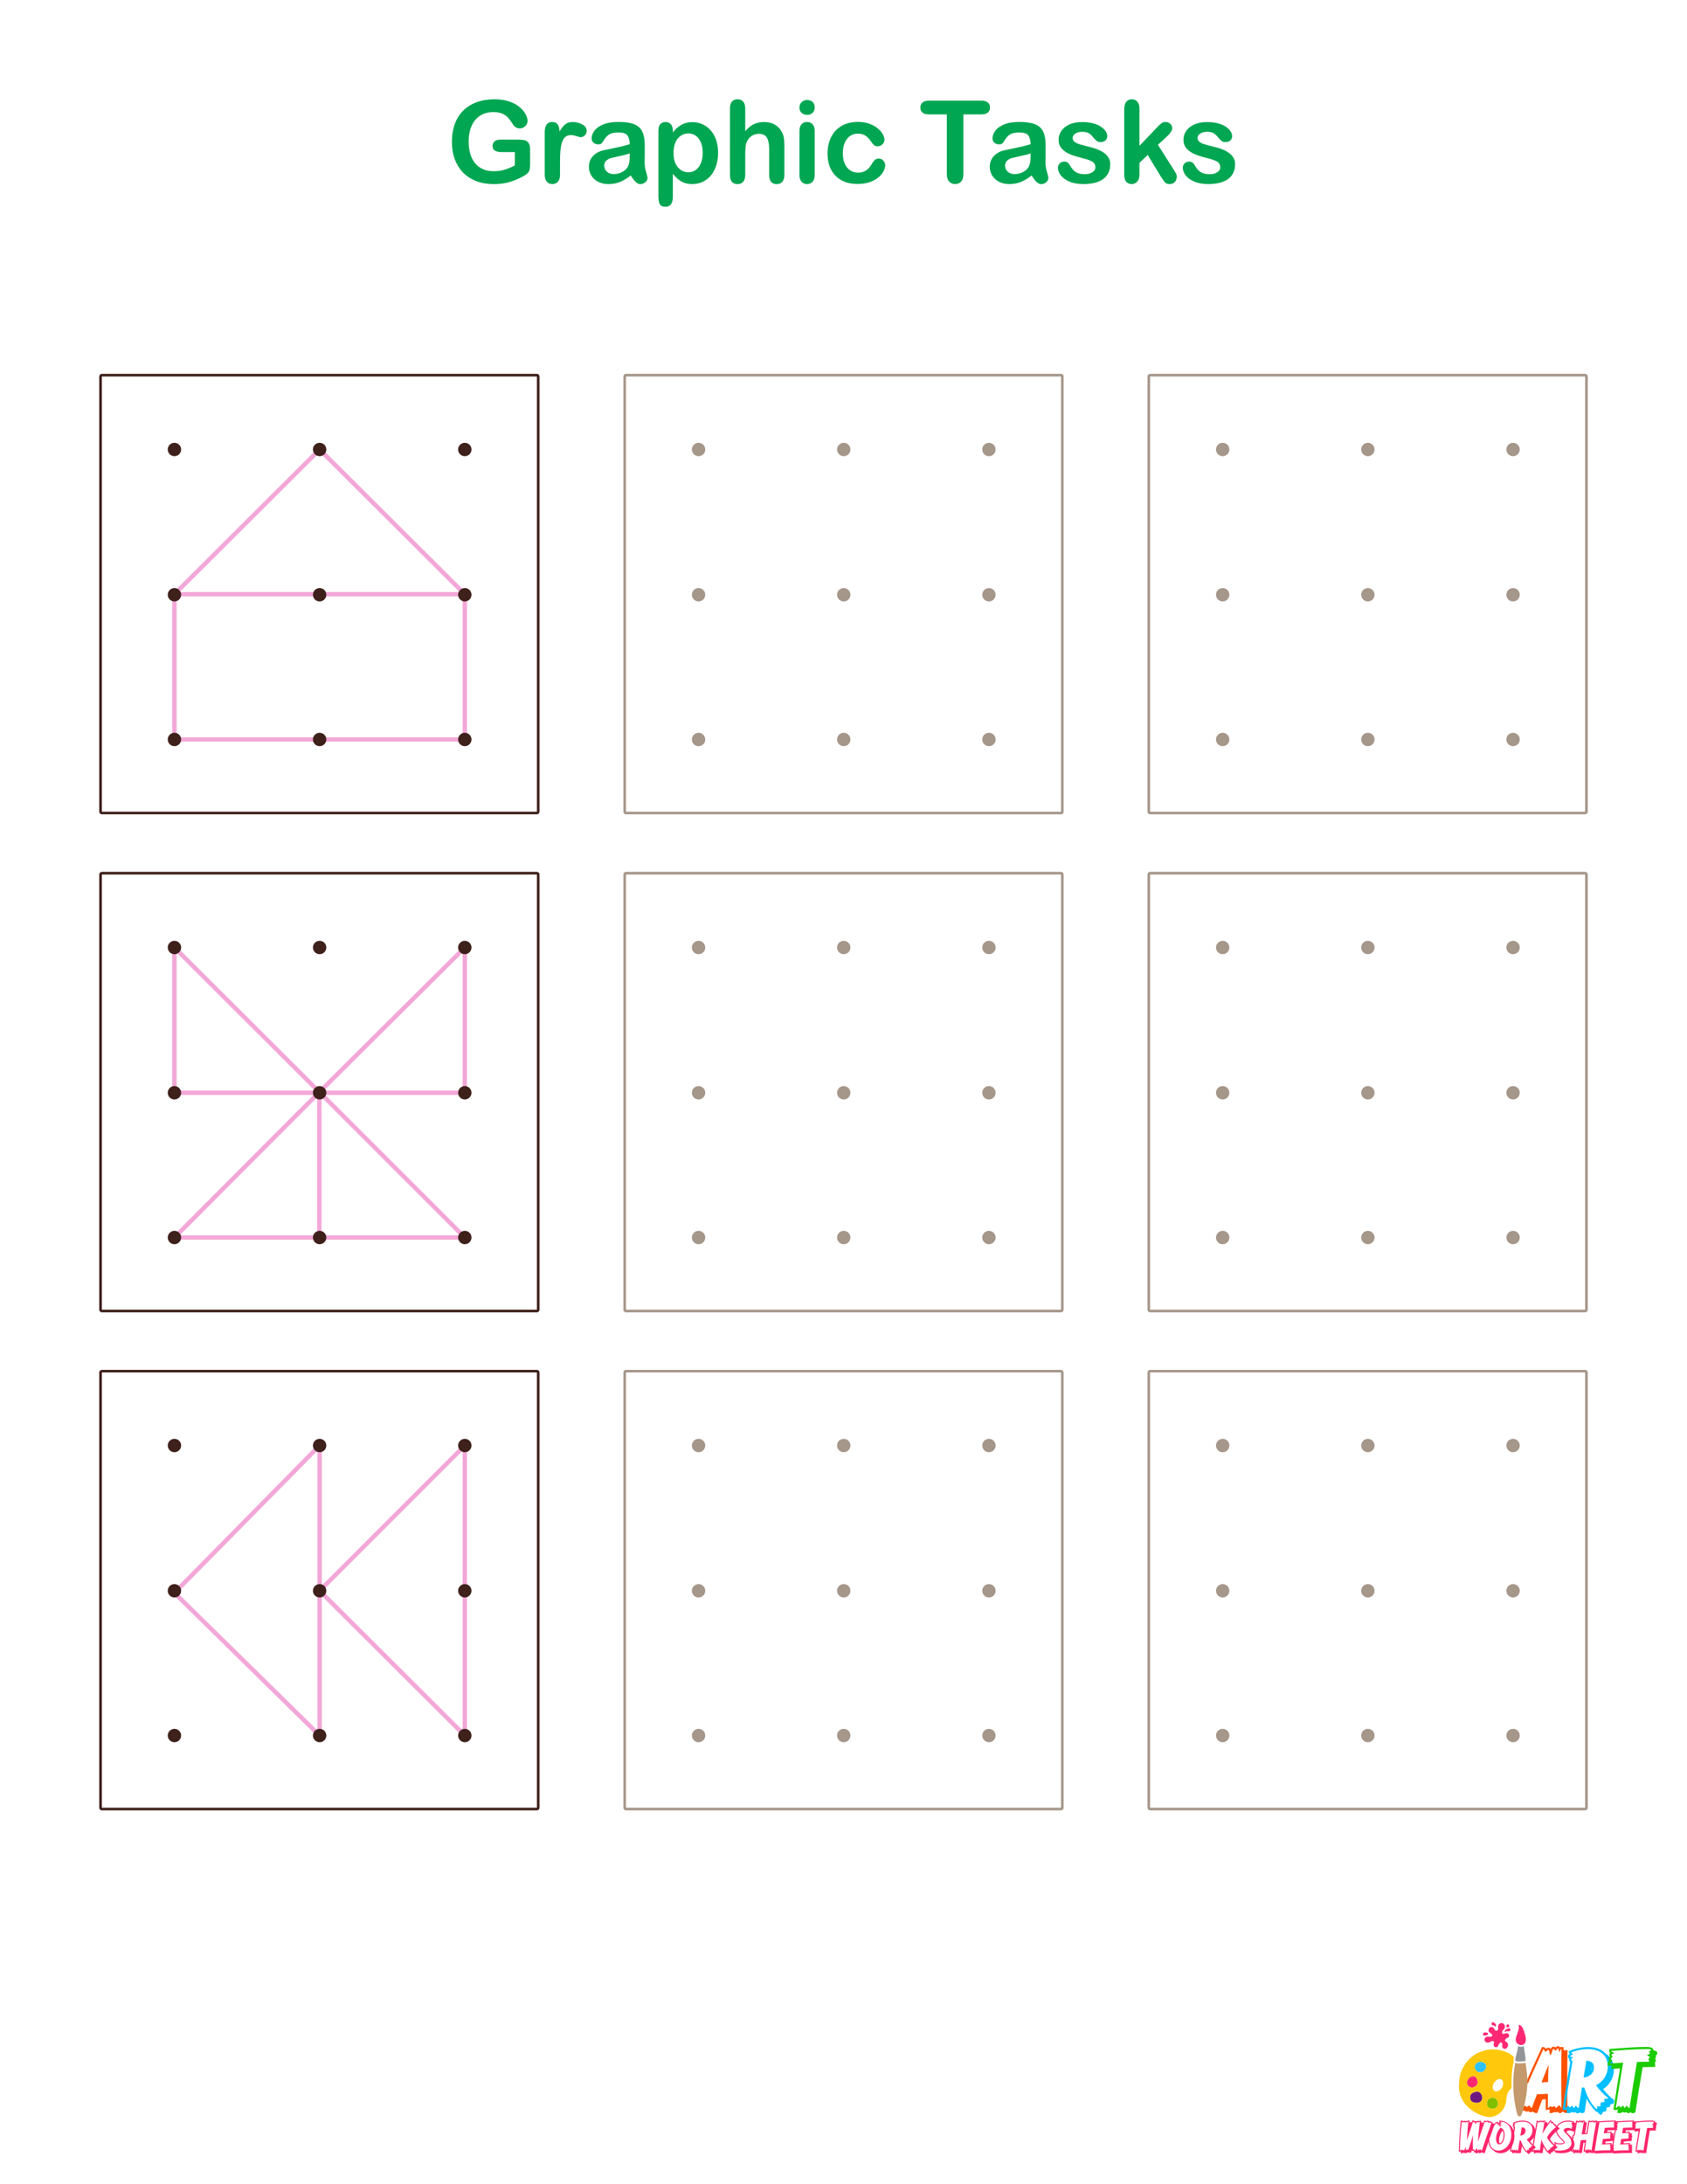 <?xml version="1.0" encoding="UTF-8"?> <svg xmlns="http://www.w3.org/2000/svg" xmlns:xlink="http://www.w3.org/1999/xlink" version="1.1" x="0px" y="0px" viewBox="0 0 612 792" style="enable-background:new 0 0 612 792;" xml:space="preserve"> <style type="text/css"> .st0{fill:#FFFFFF;} .st1{fill:#6D1782;} .st2{fill:#FF5100;} .st3{fill:#00BFFF;} .st4{fill:#1BCC00;} .st5{fill:#FD2873;} .st6{fill:#30C2F6;} .st7{fill:#80BF00;} .st8{fill:#C49A6C;} .st9{fill:#939598;} .st10{fill:#FFC80C;} .st11{fill:#FF266B;} .st12{fill:#ED1C24;} .st13{fill:#FFF200;} .st14{fill:#00A651;} .st15{fill:#00AEEF;} .st16{fill:#EF4136;} .st17{fill:#009444;} .st18{fill:#8DC63F;} .st19{fill:#D7DF23;} .st20{fill:#FBB040;} .st21{fill:#F7941D;} .st22{fill:#2BB673;} .st23{fill:#2B3990;} .st24{fill:#92278F;} .st25{fill:#9E1F63;} .st26{fill:#9B8579;} .st27{fill:#27AAE1;} .st28{fill:#662D91;} .st29{fill:#EE2A7B;} .st30{fill:#603913;} .st31{fill:#1FBFBF;} .st32{fill:none;stroke:#1FBFBF;stroke-width:1.586;stroke-linecap:round;stroke-linejoin:round;stroke-miterlimit:10;} .st33{fill:#3F211C;} .st34{fill:#A6978B;} .st35{fill:none;stroke:#F3A7DD;stroke-width:1.586;stroke-linecap:round;stroke-linejoin:round;stroke-miterlimit:10;} .st36{fill:#F3A7DD;} .st37{fill:none;stroke:#F3A7D8;stroke-width:1.586;stroke-linecap:round;stroke-linejoin:round;stroke-miterlimit:10;} .st38{fill:#F3A7D8;} .st39{fill:none;stroke:#3F211C;stroke-width:0.893;stroke-linecap:round;stroke-linejoin:round;stroke-miterlimit:10;} .st40{fill:none;stroke:#B3B3B3;stroke-width:0.673;stroke-linecap:round;stroke-linejoin:round;stroke-miterlimit:10;} .st41{fill:none;stroke:#B3B3B3;stroke-width:0.614;stroke-linecap:round;stroke-linejoin:round;stroke-miterlimit:10;} .st42{fill:none;stroke:#3F211C;stroke-width:0.92;stroke-linecap:round;stroke-linejoin:round;stroke-miterlimit:10;} .st43{fill:none;stroke:#3F211C;stroke-width:0.92;stroke-linecap:round;stroke-linejoin:round;} .st44{fill:none;stroke:#3F211C;stroke-width:0.92;stroke-linecap:round;stroke-linejoin:round;stroke-dasharray:1.255,2.788;} .st45{fill:none;stroke:#3F211C;stroke-width:0.92;stroke-linecap:round;stroke-linejoin:round;stroke-dasharray:1.494,3.32;} .st46{fill:none;stroke:#3F211C;stroke-width:0.92;stroke-linecap:round;stroke-linejoin:round;stroke-dasharray:1.496,3.324;} .st47{fill:none;stroke:#3F211C;stroke-width:0.92;stroke-linecap:round;stroke-linejoin:round;stroke-dasharray:1.338,2.973;} .st48{fill:none;stroke:#3F211C;stroke-width:0.92;stroke-linecap:round;stroke-linejoin:round;stroke-dasharray:1.406,3.123;} .st49{fill:none;stroke:#3F211C;stroke-width:0.92;stroke-linecap:round;stroke-linejoin:round;stroke-dasharray:1.274,2.831;} .st50{fill:none;stroke:#3F211C;stroke-width:0.92;stroke-linecap:round;stroke-linejoin:round;stroke-dasharray:1.256,2.792;} .st51{fill:none;stroke:#3F211C;stroke-width:0.92;stroke-linecap:round;stroke-linejoin:round;stroke-dasharray:1.373,3.052;} .st52{fill:none;stroke:#3F211C;stroke-width:0.92;stroke-linecap:round;stroke-linejoin:round;stroke-dasharray:1.5,3.334;} .st53{fill:none;stroke:#3F211C;stroke-width:0.92;stroke-linecap:round;stroke-linejoin:round;stroke-dasharray:1.258,2.796;} .st54{fill:none;stroke:#3F211C;stroke-width:0.92;stroke-linecap:round;stroke-linejoin:round;stroke-dasharray:1.509,3.354;} .st55{fill:none;stroke:#3F211C;stroke-width:0.92;stroke-linecap:round;stroke-linejoin:round;stroke-dasharray:1.34,2.978;} .st56{fill:none;stroke:#3F211C;stroke-width:0.92;stroke-linecap:round;stroke-linejoin:round;stroke-dasharray:1.474,3.275;} .st57{fill:none;stroke:#3F211C;stroke-width:0.92;stroke-linecap:round;stroke-linejoin:round;stroke-dasharray:1.34,2.978;} .st58{fill:none;stroke:#3F211C;stroke-width:0.92;stroke-linecap:round;stroke-linejoin:round;stroke-dasharray:1.346,2.99;} .st59{fill:none;stroke:#3F211C;stroke-width:0.92;stroke-linecap:round;stroke-linejoin:round;stroke-dasharray:1.404,3.119;} .st60{fill:none;stroke:#3F211C;stroke-width:0.92;stroke-linecap:round;stroke-linejoin:round;stroke-dasharray:1.348,2.995;} .st61{fill:none;stroke:#3F211C;stroke-width:0.92;stroke-linecap:round;stroke-linejoin:round;stroke-dasharray:1.379,3.064;} .st62{fill:none;stroke:#3F211C;stroke-width:0.92;stroke-linecap:round;stroke-linejoin:round;stroke-dasharray:1.38,3.066;} .st63{fill:none;stroke:#3F211C;stroke-width:0.92;stroke-linecap:round;stroke-linejoin:round;stroke-dasharray:1.362,3.026;} .st64{fill:none;stroke:#3F211C;stroke-width:0.92;stroke-linecap:round;stroke-linejoin:round;stroke-dasharray:1.262,2.804;} .st65{fill:none;stroke:#3F211C;stroke-width:0.92;stroke-linecap:round;stroke-linejoin:round;stroke-dasharray:1.383,3.072;} .st66{fill:none;stroke:#3F211C;stroke-width:0.92;stroke-linecap:round;stroke-linejoin:round;stroke-dasharray:1.26,2.8;} .st67{fill:none;stroke:#3F211C;stroke-width:0.92;stroke-linecap:round;stroke-linejoin:round;stroke-dasharray:1.41,3.133;} .st68{fill:none;stroke:#3F211C;stroke-width:0.92;stroke-linecap:round;stroke-linejoin:round;stroke-dasharray:1.372,3.049;} .st69{fill:none;stroke:#3F211C;stroke-width:0.92;stroke-linecap:round;stroke-linejoin:round;stroke-dasharray:1.339,2.976;} .st70{fill:none;stroke:#3F211C;stroke-width:0.92;stroke-linecap:round;stroke-linejoin:round;stroke-dasharray:1.402,3.116;} .st71{fill:none;stroke:#3F211C;stroke-width:0.92;stroke-linecap:round;stroke-linejoin:round;stroke-dasharray:1.399,3.11;} .st72{fill:none;stroke:#3F211C;stroke-width:0.92;stroke-linecap:round;stroke-linejoin:round;stroke-dasharray:1.481,3.292;} .st73{fill:none;stroke:#B3B3B3;stroke-width:0.687;stroke-linecap:round;stroke-linejoin:round;stroke-miterlimit:10;} .st74{fill:none;stroke:#3F211C;stroke-width:1.031;stroke-linecap:round;stroke-linejoin:round;stroke-miterlimit:10;} .st75{fill:#E25C45;} .st76{fill:none;stroke:#3F211C;stroke-width:0.92;stroke-linecap:round;stroke-linejoin:round;stroke-dasharray:1.335,2.966;} .st77{fill:none;stroke:#3F211C;stroke-width:0.92;stroke-linecap:round;stroke-linejoin:round;stroke-dasharray:1.403,3.118;} .st78{fill:none;stroke:#3F211C;stroke-width:0.92;stroke-linecap:round;stroke-linejoin:round;stroke-dasharray:1.49,3.31;} .st79{fill:none;stroke:#3F211C;stroke-width:0.92;stroke-linecap:round;stroke-linejoin:round;stroke-dasharray:1.505,3.344;} .st80{fill:none;stroke:#3F211C;stroke-width:0.92;stroke-linecap:round;stroke-linejoin:round;stroke-dasharray:1.252,2.783;} .st81{fill:none;stroke:#3F211C;stroke-width:0.92;stroke-linecap:round;stroke-linejoin:round;stroke-dasharray:1.493,3.319;} .st82{fill:none;stroke:#3F211C;stroke-width:0.92;stroke-linecap:round;stroke-linejoin:round;stroke-dasharray:1.406,3.124;} .st83{fill:none;stroke:#3F211C;stroke-width:0.92;stroke-linecap:round;stroke-linejoin:round;stroke-dasharray:1.35,2.999;} .st84{fill:none;stroke:#3F211C;stroke-width:0.92;stroke-linecap:round;stroke-linejoin:round;stroke-dasharray:1.245,2.767;} .st85{fill:none;stroke:#3F211C;stroke-width:0.92;stroke-linecap:round;stroke-linejoin:round;stroke-dasharray:1.238,2.751;} .st86{fill:none;stroke:#3F211C;stroke-width:0.92;stroke-linecap:round;stroke-linejoin:round;stroke-dasharray:1.407,3.128;} .st87{fill:none;stroke:#3F211C;stroke-width:0.92;stroke-linecap:round;stroke-linejoin:round;stroke-dasharray:1.433,3.184;} .st88{fill:none;stroke:#3F211C;stroke-width:0.92;stroke-linecap:round;stroke-linejoin:round;stroke-dasharray:1.341,2.981;} .st89{fill:none;stroke:#3F211C;stroke-width:0.92;stroke-linecap:round;stroke-linejoin:round;stroke-dasharray:1.355,3.011;} .st90{fill:none;stroke:#3F211C;stroke-width:0.92;stroke-linecap:round;stroke-linejoin:round;stroke-dasharray:1.341,2.98;} .st91{fill:none;stroke:#3F211C;stroke-width:0.92;stroke-linecap:round;stroke-linejoin:round;stroke-dasharray:1.431,3.18;} .st92{fill:none;stroke:#3F211C;stroke-width:0.92;stroke-linecap:round;stroke-linejoin:round;stroke-dasharray:1.347,2.993;} .st93{fill:none;stroke:#3F211C;stroke-width:0.92;stroke-linecap:round;stroke-linejoin:round;stroke-dasharray:1.35,3;} .st94{fill:none;stroke:#3F211C;stroke-width:0.92;stroke-linecap:round;stroke-linejoin:round;stroke-dasharray:1.41,3.134;} .st95{fill:none;stroke:#3F211C;stroke-width:0.92;stroke-linecap:round;stroke-linejoin:round;stroke-dasharray:1.372,3.048;} .st96{fill:none;stroke:#3F211C;stroke-width:0.92;stroke-linecap:round;stroke-linejoin:round;stroke-dasharray:1.398,3.107;} .st97{fill:none;stroke:#B3B3B3;stroke-width:0.687;stroke-linecap:round;stroke-linejoin:round;stroke-miterlimit:10;} .st98{fill:none;stroke:#3F211C;stroke-width:1.031;stroke-linecap:round;stroke-linejoin:round;stroke-miterlimit:10;} .st99{fill:none;stroke:#3F211C;stroke-width:1.01;stroke-linecap:round;stroke-linejoin:round;stroke-miterlimit:10;} .st100{fill:none;stroke:#3F211C;stroke-width:1.01;stroke-linecap:round;stroke-linejoin:round;} .st101{fill:none;stroke:#3F211C;stroke-width:1.01;stroke-linecap:round;stroke-linejoin:round;stroke-dasharray:1.645,3.656;} .st102{fill:none;stroke:#3F211C;stroke-width:1.01;stroke-linecap:round;stroke-linejoin:round;stroke-dasharray:1.655,3.678;} .st103{fill:none;stroke:#3F211C;stroke-width:1.01;stroke-linecap:round;stroke-linejoin:round;stroke-dasharray:1.467,3.26;} .st104{fill:none;stroke:#3F211C;stroke-width:1.01;stroke-linecap:round;stroke-linejoin:round;stroke-dasharray:1.47,3.266;} .st105{fill:none;stroke:#3F211C;stroke-width:1.01;stroke-linecap:round;stroke-linejoin:round;stroke-dasharray:1.508,3.351;} .st106{fill:none;stroke:#3F211C;stroke-width:1.01;stroke-linecap:round;stroke-linejoin:round;stroke-dasharray:1.378,3.062;} .st107{fill:none;stroke:#3F211C;stroke-width:1.01;stroke-linecap:round;stroke-linejoin:round;stroke-dasharray:1.397,3.105;} .st108{fill:none;stroke:#3F211C;stroke-width:1.01;stroke-linecap:round;stroke-linejoin:round;stroke-dasharray:1.507,3.349;} .st109{fill:none;stroke:#3F211C;stroke-width:1.01;stroke-linecap:round;stroke-linejoin:round;stroke-dasharray:1.542,3.428;} .st110{fill:none;stroke:#3F211C;stroke-width:1.01;stroke-linecap:round;stroke-linejoin:round;stroke-dasharray:1.54,3.423;} .st111{fill:none;stroke:#3F211C;stroke-width:1.01;stroke-linecap:round;stroke-linejoin:round;stroke-dasharray:1.538,3.418;} .st112{fill:none;stroke:#3F211C;stroke-width:1.01;stroke-linecap:round;stroke-linejoin:round;stroke-dasharray:1.382,3.071;} .st113{fill:none;stroke:#3F211C;stroke-width:1.01;stroke-linecap:round;stroke-linejoin:round;stroke-dasharray:1.536,3.413;} .st114{fill:none;stroke:#3F211C;stroke-width:1.01;stroke-linecap:round;stroke-linejoin:round;stroke-dasharray:1.478,3.285;} .st115{fill:none;stroke:#3F211C;stroke-width:1.01;stroke-linecap:round;stroke-linejoin:round;stroke-dasharray:1.51,3.356;} .st116{fill:none;stroke:#3F211C;stroke-width:1.01;stroke-linecap:round;stroke-linejoin:round;stroke-dasharray:1.539,3.419;} .st117{fill:none;stroke:#3F211C;stroke-width:1.01;stroke-linecap:round;stroke-linejoin:round;stroke-dasharray:1.633,3.63;} .st118{fill:none;stroke:#3F211C;stroke-width:1.01;stroke-linecap:round;stroke-linejoin:round;stroke-dasharray:1.472,3.272;} .st119{fill:none;stroke:#3F211C;stroke-width:1.01;stroke-linecap:round;stroke-linejoin:round;stroke-dasharray:1.376,3.058;} .st120{fill:none;stroke:#3F211C;stroke-width:1.01;stroke-linecap:round;stroke-linejoin:round;stroke-dasharray:1.38,3.066;} .st121{fill:none;stroke:#3F211C;stroke-width:1.01;stroke-linecap:round;stroke-linejoin:round;stroke-dasharray:1.536,3.413;} .st122{fill:none;stroke:#3F211C;stroke-width:0.92;stroke-linecap:round;stroke-linejoin:round;stroke-dasharray:1.425,3.167;} .st123{fill:none;stroke:#3F211C;stroke-width:0.92;stroke-linecap:round;stroke-linejoin:round;stroke-dasharray:1.391,3.09;} .st124{fill:none;stroke:#3F211C;stroke-width:0.92;stroke-linecap:round;stroke-linejoin:round;stroke-dasharray:1.426,3.168;} .st125{fill:none;stroke:#3F211C;stroke-width:0.92;stroke-linecap:round;stroke-linejoin:round;stroke-dasharray:1.501,3.337;} .st126{fill:none;stroke:#3F211C;stroke-width:0.92;stroke-linecap:round;stroke-linejoin:round;stroke-dasharray:1.506,3.346;} .st127{fill:none;stroke:#3F211C;stroke-width:0.92;stroke-linecap:round;stroke-linejoin:round;stroke-dasharray:1.349,2.997;} .st128{fill:none;stroke:#3F211C;stroke-width:0.92;stroke-linecap:round;stroke-linejoin:round;stroke-dasharray:1.502,3.339;} .st129{fill:none;stroke:#3F211C;stroke-width:0.92;stroke-linecap:round;stroke-linejoin:round;stroke-dasharray:1.497,3.326;} .st130{fill:none;stroke:#3F211C;stroke-width:0.92;stroke-linecap:round;stroke-linejoin:round;stroke-dasharray:1.35,2.999;} .st131{fill:none;stroke:#3F211C;stroke-width:0.92;stroke-linecap:round;stroke-linejoin:round;stroke-dasharray:1.257,2.794;} .st132{fill:none;stroke:#3F211C;stroke-width:0.92;stroke-linecap:round;stroke-linejoin:round;stroke-dasharray:1.407,3.126;} .st133{fill:none;stroke:#3F211C;stroke-width:0.92;stroke-linecap:round;stroke-linejoin:round;stroke-dasharray:1.407,3.126;} .st134{fill:none;stroke:#3F211C;stroke-width:0.92;stroke-linecap:round;stroke-linejoin:round;stroke-dasharray:1.377,3.06;} .st135{fill:none;stroke:#3F211C;stroke-width:0.92;stroke-linecap:round;stroke-linejoin:round;stroke-dasharray:1.406,3.125;} .st136{fill:none;stroke:#3F211C;stroke-width:0.92;stroke-linecap:round;stroke-linejoin:round;stroke-dasharray:1.407,3.127;} .st137{fill:none;stroke:#3F211C;stroke-width:0.92;stroke-linecap:round;stroke-linejoin:round;stroke-dasharray:1.432,3.183;} .st138{fill:none;stroke:#3F211C;stroke-width:0.92;stroke-linecap:round;stroke-linejoin:round;stroke-dasharray:1.43,3.178;} .st139{fill:none;stroke:#3F211C;stroke-width:0.92;stroke-linecap:round;stroke-linejoin:round;stroke-dasharray:1.293,2.873;} .st140{fill:none;stroke:#3F211C;stroke-width:0.92;stroke-linecap:round;stroke-linejoin:round;stroke-dasharray:1.259,2.797;} .st141{fill:none;stroke:#B3B3B3;stroke-width:0.705;stroke-linecap:round;stroke-linejoin:round;stroke-miterlimit:10;} .st142{fill:none;stroke:#3F211C;stroke-width:1.057;stroke-linecap:round;stroke-linejoin:round;stroke-miterlimit:10;} .st143{fill:#FCFCFC;stroke:#3F211C;stroke-width:1.057;stroke-linecap:round;stroke-linejoin:round;stroke-miterlimit:10;} .st144{fill:none;stroke:#3F211C;stroke-width:0.92;stroke-linecap:round;stroke-linejoin:round;stroke-dasharray:1.338,2.974;} .st145{fill:none;stroke:#3F211C;stroke-width:0.92;stroke-linecap:round;stroke-linejoin:round;stroke-dasharray:1.346,2.991;} .st146{fill:none;stroke:#3F211C;stroke-width:0.92;stroke-linecap:round;stroke-linejoin:round;stroke-dasharray:1.256,2.79;} .st147{fill:none;stroke:#3F211C;stroke-width:0.92;stroke-linecap:round;stroke-linejoin:round;stroke-dasharray:1.392,3.094;} .st148{fill:none;stroke:#3F211C;stroke-width:0.92;stroke-linecap:round;stroke-linejoin:round;stroke-dasharray:1.495,3.322;} .st149{fill:none;stroke:#3F211C;stroke-width:0.92;stroke-linecap:round;stroke-linejoin:round;stroke-dasharray:1.427,3.171;} .st150{fill:none;stroke:#3F211C;stroke-width:0.92;stroke-linecap:round;stroke-linejoin:round;stroke-dasharray:1.416,3.147;} .st151{fill:none;stroke:#3F211C;stroke-width:0.92;stroke-linecap:round;stroke-linejoin:round;stroke-dasharray:1.375,3.056;} .st152{fill:none;stroke:#3F211C;stroke-width:0.92;stroke-linecap:round;stroke-linejoin:round;stroke-dasharray:1.349,2.999;} .st153{fill:none;stroke:#3F211C;stroke-width:0.92;stroke-linecap:round;stroke-linejoin:round;stroke-miterlimit:10;stroke-dasharray:1.381,3.068;} .st154{fill:none;stroke:#3F211C;stroke-width:1.01;stroke-linecap:round;stroke-linejoin:round;stroke-dasharray:1.54,3.422;} .st155{fill:none;stroke:#3F211C;stroke-width:1.01;stroke-linecap:round;stroke-linejoin:round;stroke-dasharray:1.507,3.349;} .st156{fill:none;stroke:#3F211C;stroke-width:1.01;stroke-linecap:round;stroke-linejoin:round;stroke-dasharray:1.548,3.439;} .st157{fill:none;stroke:#3F211C;stroke-width:1.01;stroke-linecap:round;stroke-linejoin:round;stroke-dasharray:1.523,3.384;} .st158{fill:none;stroke:#3F211C;stroke-width:1.01;stroke-linecap:round;stroke-linejoin:round;stroke-dasharray:1.648,3.662;} .st159{fill:none;stroke:#3F211C;stroke-width:1.01;stroke-linecap:round;stroke-linejoin:round;stroke-dasharray:1.643,3.651;} .st160{fill:none;stroke:#3F211C;stroke-width:1.01;stroke-linecap:round;stroke-linejoin:round;stroke-dasharray:1.638,3.64;} .st161{fill:none;stroke:#3F211C;stroke-width:1.01;stroke-linecap:round;stroke-linejoin:round;stroke-dasharray:1.48,3.29;} .st162{fill:none;stroke:#3F211C;stroke-width:1.01;stroke-linecap:round;stroke-linejoin:round;stroke-dasharray:1.542,3.426;} .st163{fill:none;stroke:#3F211C;stroke-width:1.01;stroke-linecap:round;stroke-linejoin:round;stroke-dasharray:1.515,3.366;} .st164{fill:none;stroke:#3F211C;stroke-width:1.01;stroke-linecap:round;stroke-linejoin:round;stroke-dasharray:1.546,3.436;} .st165{fill:none;stroke:#3F211C;stroke-width:1.01;stroke-linecap:round;stroke-linejoin:round;stroke-dasharray:1.541,3.425;} .st166{fill:none;stroke:#3F211C;stroke-width:1.01;stroke-linecap:round;stroke-linejoin:round;stroke-dasharray:1.65,3.667;} .st167{fill:none;stroke:#3F211C;stroke-width:1.01;stroke-linecap:round;stroke-linejoin:round;stroke-dasharray:1.38,3.067;} .st168{fill:none;stroke:#3F211C;stroke-width:1.01;stroke-linecap:round;stroke-linejoin:round;stroke-dasharray:1.571,3.492;} .st169{fill:none;stroke:#3F211C;stroke-width:1.01;stroke-linecap:round;stroke-linejoin:round;stroke-dasharray:1.525,3.389;} .st170{fill:none;stroke:#3F211C;stroke-width:1.01;stroke-linecap:round;stroke-linejoin:round;stroke-dasharray:1.69,3.756;} .st171{fill:none;stroke:#3F211C;stroke-width:1.01;stroke-linecap:round;stroke-linejoin:round;stroke-dasharray:1.637,3.639;} .st172{fill:none;stroke:#3F211C;stroke-width:1.01;stroke-linecap:round;stroke-linejoin:round;stroke-dasharray:1.535,3.411;} .st173{fill:none;stroke:#3F211C;stroke-width:1.01;stroke-linecap:round;stroke-linejoin:round;stroke-dasharray:1.479,3.286;} .st174{fill:none;stroke:#3F211C;stroke-width:1.01;stroke-linecap:round;stroke-linejoin:round;stroke-dasharray:1.471,3.269;} .st175{fill:none;stroke:#3F211C;stroke-width:1.01;stroke-linecap:round;stroke-linejoin:round;stroke-dasharray:1.532,3.404;} .st176{fill:none;stroke:#3F211C;stroke-width:1.01;stroke-linecap:round;stroke-linejoin:round;stroke-dasharray:1.544,3.43;} .st177{fill:none;stroke:#3F211C;stroke-width:1.01;stroke-linecap:round;stroke-linejoin:round;stroke-dasharray:1.509,3.353;} .st178{fill:none;stroke:#3F211C;stroke-width:1.01;stroke-linecap:round;stroke-linejoin:round;stroke-dasharray:1.384,3.075;} .st179{fill:none;stroke:#3F211C;stroke-width:1.01;stroke-linecap:round;stroke-linejoin:round;stroke-dasharray:1.651,3.67;} .st180{fill:none;stroke:#3F211C;stroke-width:1.01;stroke-linecap:round;stroke-linejoin:round;stroke-dasharray:1.482,3.292;} .st181{fill:none;stroke:#3F211C;stroke-width:1.01;stroke-linecap:round;stroke-linejoin:round;stroke-dasharray:1.547,3.438;} </style> <g id="white_bg"> <rect class="st0" width="612" height="792"></rect> </g> <g id="logo"> <g> <rect x="518.4" y="733.28" class="st0" width="93.6" height="58.72"></rect> <g> <path class="st1" d="M536.64,758.6c-0.65-0.46-2.14,0.05-2.76,0.54c-0.75,0.6-0.75,2.1-0.07,2.77c0.17,0.17,0.4,0.27,0.63,0.36 c0.89,0.33,1.99,0.39,2.7-0.24c0.49-0.44,0.7-1.16,0.58-1.81C537.6,759.56,537.18,758.98,536.64,758.6z"></path> <g> <path class="st2" d="M551.59,764.16c-0.03,0-0.03-0.03-0.03-0.06c-0.18,0.09-0.36,0.15-0.61,0.15c-0.15,0-0.52-0.12-1.13-0.46 l0.27-0.64c0.61-1.4,1.22-2.83,1.86-4.26c-0.27-0.18-0.46-0.33-0.46-0.76c0-0.4,0.18-0.61,0.43-0.76 c-0.12-0.15-0.21-0.33-0.21-0.61c0-0.24,0.06-0.43,0.15-0.55c-0.21-0.24-0.3-0.64-0.18-1.34c0.33-0.03,1.22-0.12,1.55-0.15 c0.33-0.03,0.21-0.03,0.55-0.06c1.79-4.02,3.8-8.46,5.63-12.41c0.97,0,1.25,0.3,1.43,0.7c0.24-0.24,0.52-0.43,0.88-0.43 c0.43,0,0.67,0.18,0.85,0.46c0.21-0.49,0.49-0.85,1-0.85c0.37,0,0.55,0.15,0.73,0.33c0.21-0.27,0.46-0.49,0.85-0.49 c0.37,0,0.58,0.15,0.73,0.37c0.15-0.06,0.33-0.09,0.55-0.09l0.79,0.06v1.06c0.03,0.03,0.06,0.06,0.09,0.12 c0.12-0.06,0.3-0.09,0.55-0.09l0.79,0.06c-0.06,3.5-0.09,7.79-0.09,11.35s0.03,7.88,0.09,11.41c-1.22,0-1.46-0.3-1.67-0.64 c-0.3,0.33-0.58,0.64-1.03,0.64c-0.46,0-0.67-0.24-0.82-0.49c-0.18,0.09-0.4,0.21-0.67,0.21c-0.27,0-0.43-0.06-0.58-0.15 c-0.24,0.21-0.64,0.43-1.7,0.43v-1.37c-0.27,0.12-0.7,0.21-1.43,0.21v-3.86c-0.37,0.03-0.76,0.06-1.25,0.09 c-0.3,0.79-0.61,1.64-0.91,2.43c-0.24,0.67-0.67,1.83-0.91,2.49c-1.03,0-1.43-0.27-1.67-0.58c-0.18,0.15-0.4,0.27-0.7,0.27 c-0.46,0-0.64-0.18-0.79-0.4c-0.18,0.09-0.4,0.18-0.64,0.18c-0.52,0-0.76-0.18-0.91-0.46c-0.15,0.09-0.33,0.15-0.58,0.15 c-0.18,0-0.55-0.12-1.16-0.46L551.59,764.16z M551.86,763.04c0.4,0,0.12,0.76,0.58,0.76c0.24,0,0.58-0.24,0.85-0.24 c0.4,0,0.3,0.46,0.58,0.46s0.58-0.52,0.91-0.52c0.43,0,0.21,0.82,0.94,0.82c0.61-1.61,1.19-3.26,1.83-4.9 c1.37-0.09,2.77-0.15,3.99-0.21c-0.03,1.7-0.03,3.44-0.03,5.11c0.43,0,0.7-0.61,1-0.61c0.24,0,0.24,0.33,0.52,0.33 c0.24,0,0.46-0.3,0.79-0.3c0.43,0,0.49,0.58,0.7,0.58c0.27,0,0.73-0.88,1.1-0.88c0.4,0,0.64,0.88,0.85,0.88 c-0.12-7.03-0.12-14.27,0-21.29c-0.55-0.09-0.33,0.91-0.67,0.91c-0.36,0-0.36-1.19-0.64-1.19c-0.21,0-0.64,0.82-0.94,0.82 c-0.27,0-0.43-0.67-0.64-0.67c-0.43,0-0.67,2.22-1.13,2.22c-0.4,0-0.24-1.83-0.73-1.83c-0.3,0-0.73,0.67-1.06,0.67 c-0.43,0-0.46-0.94-0.76-0.94c-1.89,4.11-3.77,8.24-5.6,12.38c-0.67,0.06-1.31,0.12-1.98,0.18c-0.03,0.18,0.91,0.49,0.91,0.67 c0,0.18-0.76,0.27-0.76,0.52s0.82,0.4,0.82,0.64c0,0.3-1.03,0.52-1.03,0.73c0,0.15,0.73,0.24,0.46,0.88 c-0.64,1.49-1.28,2.98-1.92,4.44C551.19,763.67,551.49,763.04,551.86,763.04z M561.78,748.71c-0.09,2.07-0.15,4.14-0.18,6.24 c-0.79,0.03-1.58,0.12-2.37,0.15C560.04,752.97,560.92,750.81,561.78,748.71z"></path> <path class="st3" d="M568.29,766.17l0.12-0.82c0.03-0.15,0.03-0.3,0.06-0.46c-0.18,0.09-0.4,0.18-0.7,0.18l-0.91-0.06l0.12-0.82 c0.88-5.93,1.79-11.38,2.68-16.52c-0.21-0.21-0.43-0.4-0.43-0.85c0-0.15,0.03-0.27,0.06-0.37c-0.27-0.12-0.46-0.33-0.46-0.79 c0-0.4,0.24-0.67,0.58-0.91c-0.15-0.21-0.27-0.49-0.4-0.91c2.13-0.97,4.9-1.58,7.06-1.58c2.8,0,4.96,0.82,6.33,2.31 c1.98,1.19,3.07,3.19,3.07,5.84c0,3.01-1.52,5.6-3.92,7.09c1.03,1.37,2.74,3.07,3.95,3.95l0.03,0.46c0,0.82-0.4,1.06-0.97,1.06 c-0.12,0-0.21-0.03-0.3-0.06v0.15c0,0.64-0.24,1.1-1.31,1.1h-0.18c0,0.06,0.03,0.15,0.03,0.21c0,1.06-0.03,1.34-1.25,1.34 c-0.06,0.3-0.27,0.7-0.85,1.25c-0.43-0.33-0.88-0.76-1.31-1.25c-0.03,0.03-0.06,0.06-0.09,0.12c-1.37-1.1-2.65-2.83-3.71-4.81 c-0.24,1.67-0.52,3.41-0.76,4.96c-0.43,0.18-0.7,0.27-0.88,0.27c-0.4,0-0.64-0.15-0.82-0.37c-0.18,0.24-0.43,0.43-0.79,0.43 c-0.46,0-0.67-0.18-0.82-0.46c-0.15,0.09-0.33,0.18-0.58,0.18c-0.37,0-0.58-0.12-0.73-0.27c-0.24,0.24-0.52,0.46-1,0.46 L568.29,766.17z M567.8,764.31c0.46,0,0.7-0.7,1.09-0.7c0.33,0,0.27,0.52,0.61,0.52c0.33,0,0.55-0.58,0.82-0.58 c0.33,0,0.3,0.85,0.58,0.85c0.27,0,0.46-0.82,0.76-0.82c0.36,0,0.49,1,1.06,0.73c0.37-2.46,0.76-4.93,1.16-7.36 c0.27,0.03,0.61,0.03,0.88,0.03c1,3.35,2.74,6.42,4.47,7.82c0.37-0.37-0.06-1.1,0.43-1.1c0.18,0,0.49,0.12,0.7,0.12 c0.15,0,0.27-0.06,0.27-0.3c0-0.4-0.3-1.28,0.88-1.28c1.1,0,0.18-0.79,0.64-1.19c0.09-0.09,0.21-0.12,0.33-0.12 c0.24,0,0.49,0.12,0.64,0.12c0.15,0,0.24-0.09,0.21-0.36c-1.31-0.94-3.38-3.13-4.32-4.59c2.59-1.28,4.26-3.8,4.26-6.84 c0-3.89-2.71-6.24-7.21-6.24c-2.07,0-4.47,0.49-6.14,1.25c0.12,0.4,0.73,0.24,0.73,0.43c0,0.24-1.06,0.73-1.06,0.97 c0,0.21,0.88,0.03,0.88,0.37c0,0.24-0.49,0.49-0.49,0.79c0,0.27,0.43,0.3,0.46,0.76C569.53,752.78,568.62,758.29,567.8,764.31z M575.5,747.22c1.83,0.09,2.77,0.94,2.77,2.49c0,1.95-1.52,3.38-3.8,3.62C574.8,751.26,575.16,749.22,575.5,747.22z M577.5,749.71v-0.21c-0.09,0.43-0.15,0.85-0.24,1.28C577.41,750.47,577.5,750.11,577.5,749.71z"></path> <path class="st4" d="M599.68,749.5c-1.25,0-2.1,0-3.77,0.06c-0.91,5.26-1.83,10.92-2.65,16.43c-0.43,0.18-0.7,0.27-0.88,0.27 c-0.43,0-0.67-0.18-0.85-0.4c-0.18,0.21-0.4,0.36-0.76,0.36c-0.4,0-0.64-0.15-0.76-0.4c-0.18,0.12-0.37,0.21-0.64,0.21 c-0.37,0-0.58-0.12-0.73-0.27c-0.24,0.24-0.52,0.46-1,0.46l-0.91-0.06c0.06-0.43,0.12-0.85,0.18-1.31 c-0.18,0.12-0.4,0.21-0.7,0.21l-0.91-0.06c0.73-4.81,1.61-10.22,2.4-15.03c-1.06,0.09-2.22,0.15-3.1,0.24 c0-0.64,0.06-1.03,0.18-1.28c-0.58,0.03-1.13,0.09-1.61,0.12c0-1.28,0.27-1.52,0.61-1.79c0.03,0,0.06-0.06,0.09-0.06 c-0.12-0.15-0.24-0.33-0.24-0.67c0-0.4,0.21-0.64,0.43-0.85c-0.12-0.15-0.21-0.37-0.21-0.64s0.09-0.49,0.24-0.64 c-0.18-0.18-0.3-0.4-0.3-0.73l0.06-0.7c0.46-0.03,1.55-0.12,2.01-0.15c3.56-0.27,7.33-0.58,10.86-0.58h0.64 c1.03,0,2.43,0.12,2.43,1.1v0.12c0.76,0.09,1.43,0.36,1.43,1.03c0,0.49-0.24,0.67-0.55,0.82c0.06,0.09,0.09,0.21,0.09,0.37 c0,0.36-0.15,0.58-0.33,0.76c0.12,0.15,0.24,0.4,0.24,0.7c0,0.43-0.15,0.61-0.33,0.76c0.06,0.24,0.12,0.64,0.12,1.58H599.68z M598.04,746.61c0-0.4,0.43-0.3,0.43-0.61c0-0.43-0.91-0.52-0.91-0.79s1-0.3,1-0.67c0-0.18-0.3-0.37-0.3-0.58 c0-0.36,0.76-0.36,0.76-0.61c0-0.43-1.98-0.33-2.31-0.33c-3.99,0-8.18,0.37-12.17,0.67c-0.06,0.37,1,0.52,1,0.76 c0,0.21-0.94,0.3-0.94,0.61c0,0.21,0.36,0.43,0.36,0.67c0,0.33-0.58,0.58-0.58,0.82c0,0.21,0.4,0.3,0.4,0.64 c0,0.46-0.85,0.82-0.85,1.06c1.73-0.15,3.38-0.24,4.9-0.33c-0.91,5.32-1.79,10.83-2.65,16.4c0.52,0,0.76-0.7,1.16-0.7 c0.33,0,0.27,0.52,0.61,0.52c0.33,0,0.55-0.58,0.82-0.58c0.33,0,0.3,0.76,0.58,0.76c0.27,0,0.46-0.73,0.76-0.73 c0.37,0,0.49,1,1.06,0.73c0.85-5.66,1.73-11.26,2.68-16.64c1.67-0.06,3.16-0.09,4.41-0.09 C598.25,746.88,598.04,746.88,598.04,746.61z"></path> </g> <path class="st5" d="M532.64,756.37c0.43,0.5,1.16,0.64,1.8,0.51c0.9-0.2,1.68-1.01,1.64-1.93c-0.01-0.27-0.09-0.54-0.17-0.8 C534.93,750.98,530.83,754.26,532.64,756.37z"></path> <path class="st6" d="M537.56,747.67c-1.52-0.4-3.11,0.94-2.44,2.55c0.35,0.85,1.35,1.36,2.25,1.2c0.9-0.16,1.65-0.96,1.78-1.87 c0.03-0.2,0.03-0.41-0.02-0.61C538.97,748.25,538.25,747.85,537.56,747.67z"></path> <path class="st7" d="M540.55,760.84c-0.61,0.27-1.03,0.89-1.12,1.54c-0.23,1.62,1.09,2.56,2.58,2.22 C544.63,764.02,543.33,759.59,540.55,760.84z"></path> <path class="st8" d="M553.44,748c-0.08,0.03-0.16,0.05-0.25,0.06l-0.33,0.03c-0.52,0.04-1.05,0.09-1.59,0.09 c-0.15,0-0.3-0.01-0.44-0.02c-0.33-0.02-0.66-0.05-0.99-0.12c-0.06-0.01-0.11-0.03-0.16-0.05c-0.54,2.74-0.77,5.61-0.71,8.49 c0.07,3.36,0.54,6.73,1.36,9.86c0.07,0.26,0.14,0.52,0.3,0.73s0.41,0.38,0.67,0.34c0.41-0.05,0.63-0.5,0.76-0.9 c1.13-3.32,1.85-6.99,2.02-10.5C554.22,753.22,553.84,750.65,553.44,748z"></path> <path class="st9" d="M553.18,744.57c-0.02-0.11-0.04-0.23-0.06-0.34c-0.08-0.49-0.17-0.99-0.23-1.49l-0.01-0.1 c-0.03-0.23-0.06-0.45-0.09-0.67c-0.3,0.14-0.62,0.21-0.96,0.21c-0.27,0-0.54-0.04-0.82-0.13c-0.1-0.03-0.19-0.07-0.28-0.11 c-0.03,0.2-0.07,0.41-0.1,0.62c-0.09,0.59-0.18,1.2-0.35,1.8l-0.09,0.29c-0.03,0.09-0.05,0.18-0.08,0.26 c-0.15,0.52-0.29,1.02-0.36,1.54c-0.03,0.22-0.04,0.44-0.04,0.67c0,0.07,0.03,0.13,0.08,0.19c0.04,0.05,0.1,0.09,0.16,0.1 c0.17,0.04,0.33,0.05,0.5,0.07c0.76,0.09,1.53,0.03,2.33-0.04l0.33-0.03c0.09-0.01,0.15-0.05,0.2-0.1 c0.07-0.08,0.11-0.19,0.11-0.3C553.44,746.2,553.32,745.37,553.18,744.57z"></path> <path class="st10" d="M538.55,743.52c-1.03,0.31-2.06,0.65-3,1.19c-2.48,1.41-3.81,3.09-5.09,5.62c-0.97,1.91-1.1,3.92-1.19,6.01 c-0.09,2.21,0.67,4.43,1.97,6.21c1,1.36,2.3,2.47,3.76,3.33c0.88,0.52,1.81,0.94,2.77,1.27c0.76,0.26,1.56,0.47,2.36,0.5 c1.55,0.05,3.1-0.59,4.22-1.67c1.12-1.08,1.83-2.56,2.06-4.09c0.11-0.75,0.12-1.52,0.31-2.26c0.2-0.75,0.61-1.45,1.16-1.99 c0.16-0.16,0.32-0.32,0.48-0.48c-0.12-3.36,0.14-6.68,0.79-9.75c-0.03-0.08-0.05-0.17-0.05-0.26c-0.01-0.44,0.05-0.86,0.13-1.27 C546.6,743.37,541.8,742.54,538.55,743.52z M535.91,754.14c0.08,0.26,0.16,0.53,0.17,0.8c0.04,0.92-0.74,1.73-1.64,1.93 c-0.64,0.14-1.37-0.01-1.8-0.51C530.83,754.26,534.93,750.98,535.91,754.14z M537.13,762.02c-0.71,0.63-1.81,0.57-2.7,0.24 c-0.23-0.08-0.45-0.19-0.63-0.36c-0.68-0.67-0.68-2.17,0.07-2.77c0.61-0.49,2.11-1,2.76-0.54c0.54,0.38,0.95,0.96,1.07,1.61 C537.83,760.86,537.63,761.58,537.13,762.02z M539.16,749.54c-0.14,0.91-0.88,1.71-1.78,1.87c-0.9,0.16-1.9-0.35-2.25-1.2 c-0.67-1.61,0.92-2.95,2.44-2.55c0.69,0.18,1.41,0.58,1.58,1.27C539.19,749.14,539.19,749.34,539.16,749.54z M542.01,764.61 c-1.49,0.33-2.81-0.6-2.58-2.22c0.09-0.66,0.52-1.27,1.12-1.54C543.33,759.59,544.63,764.02,542.01,764.61z M544.28,757.71 c-0.11,0.1-0.25,0.2-0.41,0.29c-0.57,0.33-1.37,0.56-1.88,0.06c-0.53-0.52-0.58-1.4-0.35-2.07c0.23-0.67,0.7-1.22,1.22-1.69 c0.84-0.76,2.3-0.53,2.43,0.74C545.4,756.03,545.03,757.04,544.28,757.71z"></path> <path class="st5" d="M546.45,737.23c-0.43-0.02-1.66,0.86-1.54-0.51c0.04-0.45,0.89-0.96,0.99-1.52c0.28-1.57-1.63-2.31-2.35-0.8 c-0.27,0.57,0.26,1.54-0.42,1.89c-0.88,0.45-0.95-0.8-1.45-1.11c-0.46-0.29-1.06-0.24-1.41,0.21c-0.66,0.86-0.09,1.55,0.62,2 c0.21,0.13,0.44,0.29,0.48,0.53c0.05,0.29-0.22,0.55-0.5,0.62c-0.28,0.07-0.58,0-0.87-0.06c-0.9-0.18-1.82,0.68-1.32,1.63 c0.32,0.62,1.03,0.64,1.62,0.46c0.52-0.16,1.25-1.05,1.73-0.04c-0.04-0.08-0.19,0.96-0.2,0.96c0.09,0.45,0.37,0.81,0.82,0.85 c0.85,0.08,0.79-0.71,1.16-1.18c0.26-0.33,0.71-0.91,1.07-0.3c0.13,0.22,0.13,0.49,0.11,0.74c-0.02,0.25-0.04,0.51,0.04,0.75 c0.16,0.46,0.74,0.69,1.19,0.54c0.75-0.26,1.14-1.54,0.62-2.16c-0.18-0.22-0.47-0.33-0.67-0.52c-0.4-0.38-0.11-0.82,0.27-1.06 c0.42-0.27,1.04-0.36,1.04-1C547.5,737.57,546.95,737.25,546.45,737.23z"></path> <path class="st5" d="M547.44,735.49c-0.32,0.05-0.64,0.13-0.92,0.3c-0.22,0.14-0.62,0.46-0.68,0.73 c-0.03,0.14,0.08,0.31,0.22,0.29c0.1-0.01,0.17-0.11,0.25-0.17c0.42-0.3,0.97,0.07,1.39-0.18 C548.11,736.22,547.96,735.41,547.44,735.49z"></path> <path class="st5" d="M547.12,735.11c0.12-0.05,0.23-0.14,0.3-0.26c0.15-0.26,0.06-0.56-0.16-0.75c-0.35-0.3-0.8,0.24-0.79,0.57 c0,0.11,0.02,0.22,0.08,0.31C546.67,735.18,546.93,735.19,547.12,735.11z"></path> <path class="st5" d="M541.26,734.28c0.09,0.06,0.21,0.07,0.32,0.08c0.14,0.02,0.28,0.07,0.4,0.15c0.11,0.08,0.19,0.2,0.31,0.27 c0.17,0.1,0.49-0.03,0.46-0.25c-0.04-0.37-0.23-0.72-0.52-0.96c-0.27-0.22-0.76-0.48-1.02-0.12c-0.09,0.12-0.12,0.28-0.12,0.43 C541.09,734.04,541.13,734.2,541.26,734.28z"></path> <path class="st5" d="M538.76,738.1c0.29-0.05,0.66-0.13,0.93-0.27c0.2-0.1,0.24-0.39,0.11-0.56c-0.05-0.07-0.13-0.12-0.2-0.16 c-0.16-0.07-0.36-0.09-0.52-0.12c-0.22-0.03-0.45-0.04-0.66,0.05c-0.29,0.12-0.55,0.52-0.38,0.83 C538.17,738.15,538.5,738.15,538.76,738.1z"></path> <path class="st5" d="M553.12,737.35c-0.32-1.1-0.72-2.47-1.67-3.03c-0.06-0.03-0.13-0.05-0.21-0.05c-0.1,0-0.2,0.03-0.27,0.08 c-0.07,0.05-0.09,0.12-0.07,0.22c0.05,0.2,0.08,0.37,0.12,0.54l0.01,0.05l-0.01,0.05c-0.1,0.73-0.27,1.41-0.51,2.06 c-0.05,0.13-0.1,0.26-0.15,0.4c-0.33,0.83-0.66,1.7-0.42,2.53c0.07,0.25,0.21,0.47,0.39,0.67c0.08,0.09,0.17,0.17,0.27,0.25 c0.09,0.07,0.19,0.13,0.29,0.18c0.11,0.06,0.23,0.11,0.35,0.15c0.52,0.17,1.03,0.11,1.44-0.13c0.05-0.03,0.11-0.05,0.16-0.09 c0.04-0.03,0.08-0.08,0.12-0.11c0.09-0.09,0.18-0.19,0.25-0.3c0.44-0.68,0.45-1.74,0-3.23L553.12,737.35z"></path> <g> <path class="st11" d="M529.92,780.37v-0.32c-0.12,0.07-0.33,0.14-0.72,0.2l0.02-0.45c0.09-3.35,0.34-7.26,0.71-10.85l0.35-0.02 c0.24,0,0.33,0.11,0.45,0.23c0.01,0.03,0.03,0.04,0.03,0.04c0.02,0,0.05-0.03,0.08-0.04c0.11-0.09,0.21-0.17,0.39-0.17 c0.21,0,0.3,0.09,0.41,0.21c0.09-0.09,0.21-0.15,0.39-0.15c0.11,0,0.18,0.01,0.22,0.04c0.12-0.09,0.32-0.18,0.89-0.18 c-0.03,0.26-0.06,0.48-0.07,0.69c0.12-0.07,0.35-0.12,0.78-0.12c-0.03,0.16-0.05,0.32-0.06,0.47c0.14-0.41,0.26-0.8,0.38-1.14 c0.38,0.09,0.53,0.2,0.62,0.3c0.06-0.03,0.14-0.06,0.24-0.06c0.2,0,0.32,0.07,0.38,0.18c0.07-0.07,0.18-0.13,0.32-0.13 c0.11,0,0.18,0.02,0.24,0.06c0.07-0.08,0.16-0.14,0.33-0.14c0.12,0,0.21,0.03,0.27,0.08c0.15-0.08,0.36-0.12,0.74-0.12 c-0.02,0.18-0.04,0.41-0.07,0.66c0.02,0.01,0.03,0.01,0.05,0.03c0.13-0.07,0.36-0.12,0.74-0.12c-0.03,0.2-0.06,0.48-0.09,0.78 c0.15-0.47,0.32-0.93,0.48-1.4c0.48,0,0.59,0.09,0.69,0.2c0.01,0.02,0.04,0.03,0.03,0.03c0.03,0,0.09-0.04,0.14-0.08 c0.12-0.08,0.23-0.15,0.39-0.15c0.26,0,0.36,0.12,0.42,0.27c0.08-0.03,0.15-0.04,0.26-0.04c0.21,0,0.32,0.07,0.39,0.17h0.09 c0.12,0,0.33,0.07,0.69,0.35l-0.09,0.23h0.09c0.14,0,0.33,0.07,0.71,0.33c-1.22,3.33-2.46,6.95-3.65,10.54 c-0.53,0-0.72-0.15-0.81-0.32c-0.07,0.04-0.16,0.08-0.27,0.08c-0.09,0-0.15-0.02-0.21-0.04c-0.11,0.17-0.24,0.29-0.45,0.29 c-0.29,0-0.41-0.18-0.48-0.41c-0.18,0.24-0.39,0.47-0.63,0.47c-0.3,0-0.42-0.17-0.47-0.38c-0.12,0.03-0.29,0.06-0.51,0.06 c0-0.11-0.01-0.21-0.01-0.33c-0.09-0.07-0.15-0.17-0.18-0.29c-0.12,0.03-0.27,0.04-0.51,0.04c0-0.14-0.02-0.27-0.02-0.44 c-0.12,0.36-0.25,0.72-0.38,1.04l-0.29,0.02c-0.2,0-0.32-0.06-0.39-0.13c-0.09,0.04-0.18,0.09-0.3,0.09 c-0.17,0-0.29-0.04-0.36-0.12c-0.13,0.21-0.3,0.38-0.54,0.38c-0.2,0-0.32-0.06-0.38-0.15c-0.06,0.03-0.14,0.05-0.23,0.05 c-0.16,0-0.27-0.06-0.35-0.14c-0.12,0.11-0.32,0.23-0.86,0.3L529.92,780.37z M530.07,779.47c0.13,0,0.18,0.24,0.33,0.24 c0.2,0,0.2-0.35,0.34-0.35c0.17,0,0.06,0.45,0.26,0.45c0.33,0,0.56-1.23,0.74-1.23c0.15,0-0.18,0.98,0.17,0.98 c0.12,0,0.24-0.14,0.38-0.14c0.16,0,0.09,0.18,0.32,0.18c0.71-1.77,1.19-3.63,1.79-5.43c-0.12,1.76-0.13,3.74-0.04,5.39 c0.18,0,0.24-0.24,0.36-0.24c0.17,0,0.08,0.56,0.26,0.56c0.23,0,0.68-0.95,0.81-0.95c0.12,0,0.09,0.89,0.3,0.89 c0.16,0,0.29-0.51,0.42-0.51c0.09,0,0.09,0.27,0.24,0.27c0.14,0,0.29-0.2,0.44-0.2c0.24,0,0.03,0.44,0.38,0.44 c1.19-3.59,2.25-6.68,3.47-10.01c-0.12-0.08-0.2-0.11-0.24-0.11c-0.11,0-0.15,0.07-0.24,0.07c-0.08,0-0.09-0.04-0.11-0.09 l-0.03-0.06c-0.02-0.04-0.03-0.09-0.11-0.09c-0.18,0-0.23,0.21-0.38,0.21c-0.23,0-0.15-0.44-0.3-0.44 c-0.12,0-0.3,0.23-0.53,0.23c-0.24,0-0.3-0.23-0.45-0.23c-0.92,2.58-1.74,5.03-2.46,7.26c0.06-2.42,0.42-4.94,0.68-7.22 c-0.2,0-0.3,0.35-0.41,0.35c-0.09,0-0.07-0.3-0.18-0.3c-0.12,0-0.2,0.23-0.35,0.23c-0.12,0-0.14-0.15-0.23-0.15 c-0.09,0-0.27,0.74-0.47,0.74c-0.15,0-0.03-0.78-0.22-0.78c-0.09,0-0.15,0.2-0.3,0.2c-0.21,0-0.2-0.33-0.32-0.36 c-0.74,2.24-1.4,4.5-2.18,6.74c0.04-2.06,0.21-4.34,0.5-6.71c-0.23,0-0.3,0.26-0.47,0.26c-0.11,0-0.11-0.12-0.22-0.12 c-0.18,0-0.26,0.23-0.42,0.23c-0.18,0-0.25-0.29-0.38-0.29s-0.26,0.23-0.47,0.23c-0.25,0-0.33-0.29-0.47-0.29 c-0.38,3.59-0.6,7.16-0.69,10.51C529.8,779.79,529.91,779.47,530.07,779.47z M540.76,769.54l-0.03-0.06 C540.74,769.49,540.76,769.52,540.76,769.54z M541.46,770.11l-0.03-0.06C541.45,770.06,541.45,770.08,541.46,770.11z"></path> <path class="st11" d="M539.89,775.69c0-2.25,0.96-4.5,2.37-5.81c0.03-0.02,0.07-0.04,0.11-0.07c0.23-0.2,0.5-0.45,0.77-0.45 c0.12,0,0.23,0.04,0.33,0.14c0.07,0.09,0.12,0.2,0.12,0.3c0.11,0,0.18,0.03,0.24,0.06c0-0.17,0.06-0.27,0.17-0.33 c-0.08-0.14-0.12-0.32-0.12-0.59c1.46,0,2.64,0.47,3.47,1.31c1.31,0.83,2.04,2.33,2.04,4.31c0,3.51-2.19,6.21-5.04,6.21 c-1.08,0-1.97-0.38-2.61-1.07C540.56,779.01,539.89,777.6,539.89,775.69z M544.26,771.05c-0.27,0-0.35-0.04-0.35-0.09 c0-0.06,0.2-0.26,0.2-0.35c0-0.04-0.03-0.04-0.09-0.04c-0.13,0-0.41,0.09-0.56,0.09c-0.05,0-0.09-0.02-0.09-0.06 c0-0.12,0.24-0.3,0.24-0.39c0-0.04-0.04-0.06-0.12-0.06c-0.13,0-0.33,0.04-0.47,0.04c-0.06,0-0.11-0.01-0.11-0.04 c0-0.09,0.39-0.27,0.27-0.39c-0.12-0.12-0.47,0.23-0.68,0.41c-1.34,1.23-2.25,3.38-2.25,5.52c0,2.55,1.29,4.13,3.36,4.13 c2.64,0,4.67-2.54,4.67-5.84c0-2.9-1.55-4.67-4.05-4.67c0,0.18,0.66,0.23,0.66,0.32c0,0.11-0.71,0.12-0.71,0.23 c0,0.11,0.54,0.23,0.54,0.32c0,0.11-0.56,0.18-0.56,0.33c0,0.09,0.24,0.17,0.39,0.32C544.8,771.01,544.53,771.05,544.26,771.05z M545.82,774.12c0,1.89-0.86,3.45-1.91,3.45c-0.72,0-1.17-0.77-1.17-2c0-1.52,0.68-3.17,1.62-4.01 C545.32,771.83,545.82,772.69,545.82,774.12z M545.44,774.12c0-0.65-0.11-1.14-0.33-1.52c-0.77,0.83-1.29,2.24-1.29,3.54 c0,0.42,0.05,0.78,0.15,1.05C544.78,777.12,545.44,775.77,545.44,774.12z"></path> <path class="st11" d="M548.5,780.73l0.06-0.41c0.02-0.07,0.02-0.15,0.03-0.22c-0.09,0.04-0.2,0.09-0.35,0.09l-0.45-0.03 l0.06-0.41c0.44-2.93,0.89-5.61,1.32-8.15c-0.11-0.11-0.21-0.2-0.21-0.42c0-0.08,0.02-0.14,0.03-0.18 c-0.14-0.06-0.23-0.17-0.23-0.39c0-0.2,0.12-0.33,0.29-0.45c-0.07-0.11-0.13-0.24-0.2-0.45c1.05-0.48,2.42-0.78,3.48-0.78 c1.38,0,2.45,0.41,3.12,1.14c0.98,0.59,1.52,1.58,1.52,2.88c0,1.49-0.75,2.76-1.94,3.5c0.51,0.68,1.35,1.52,1.95,1.95l0.02,0.23 c0,0.41-0.2,0.53-0.48,0.53c-0.06,0-0.11-0.01-0.15-0.03v0.08c0,0.32-0.12,0.54-0.65,0.54h-0.09c0,0.03,0.02,0.08,0.02,0.11 c0,0.53-0.02,0.66-0.62,0.66c-0.03,0.15-0.13,0.35-0.42,0.62c-0.21-0.17-0.44-0.38-0.65-0.62c-0.02,0.02-0.03,0.03-0.04,0.06 c-0.68-0.54-1.31-1.4-1.83-2.37c-0.12,0.83-0.26,1.68-0.38,2.45c-0.21,0.09-0.34,0.14-0.43,0.14c-0.2,0-0.32-0.08-0.41-0.18 c-0.09,0.12-0.21,0.21-0.39,0.21c-0.23,0-0.33-0.09-0.41-0.22c-0.08,0.04-0.17,0.09-0.29,0.09c-0.18,0-0.29-0.06-0.36-0.14 c-0.12,0.12-0.26,0.23-0.5,0.23L548.5,780.73z M548.26,779.82c0.23,0,0.35-0.35,0.54-0.35c0.16,0,0.14,0.26,0.3,0.26 c0.17,0,0.27-0.29,0.41-0.29c0.17,0,0.15,0.42,0.29,0.42c0.13,0,0.22-0.41,0.38-0.41c0.18,0,0.24,0.5,0.53,0.36 c0.18-1.22,0.38-2.43,0.57-3.63c0.14,0.02,0.3,0.02,0.44,0.02c0.5,1.65,1.35,3.17,2.21,3.86c0.18-0.18-0.03-0.54,0.21-0.54 c0.09,0,0.24,0.06,0.35,0.06c0.07,0,0.14-0.03,0.14-0.15c0-0.2-0.15-0.63,0.44-0.63c0.54,0,0.09-0.39,0.32-0.59 c0.04-0.04,0.11-0.06,0.16-0.06c0.12,0,0.24,0.06,0.32,0.06c0.07,0,0.12-0.04,0.11-0.18c-0.65-0.47-1.67-1.55-2.13-2.27 c1.28-0.63,2.1-1.88,2.1-3.38c0-1.92-1.34-3.08-3.56-3.08c-1.02,0-2.21,0.24-3.03,0.62c0.06,0.2,0.36,0.12,0.36,0.21 c0,0.12-0.53,0.36-0.53,0.48c0,0.11,0.44,0.02,0.44,0.18c0,0.12-0.24,0.24-0.24,0.39c0,0.14,0.21,0.15,0.23,0.38 C549.12,774.13,548.67,776.85,548.26,779.82z M552.06,771.38c0.9,0.04,1.37,0.47,1.37,1.23c0,0.96-0.75,1.67-1.88,1.79 C551.72,773.38,551.9,772.37,552.06,771.38z M553.05,772.61v-0.11c-0.04,0.21-0.07,0.42-0.12,0.63 C553.01,772.99,553.05,772.81,553.05,772.61z"></path> <path class="st11" d="M561.98,780.91c-0.11-0.12-0.23-0.26-0.33-0.39c-0.05,0.03-0.08,0.06-0.12,0.11l-0.26-0.27 c-0.45-0.51-0.92-1.19-1.32-1.89c-0.08,0.51-0.15,1.01-0.23,1.52l-0.11,0.66c-0.21,0.09-0.35,0.14-0.44,0.14 c-0.23,0-0.35-0.11-0.45-0.23c-0.07,0.08-0.18,0.12-0.33,0.12c-0.16,0-0.24-0.04-0.32-0.11h-0.02c-0.11,0.04-0.2,0.11-0.35,0.11 c-0.2,0-0.3-0.06-0.38-0.14c-0.14,0.12-0.27,0.23-0.51,0.23l-0.45-0.03l0.09-0.63c-0.09,0.06-0.2,0.09-0.35,0.09l-0.45-0.03 c0.51-3.51,1.23-7.8,1.85-11.23c0.53,0,0.68,0.14,0.75,0.3l0.03-0.01c0.14-0.15,0.27-0.29,0.48-0.29c0.18,0,0.27,0.07,0.35,0.17 c0.09-0.08,0.18-0.14,0.35-0.14c0.16,0,0.27,0.04,0.35,0.12c0.07-0.11,0.2-0.17,0.39-0.17c0.06,0,0.23,0.04,0.51,0.14 c-0.03,0.18-0.06,0.35-0.07,0.5c0.06-0.04,0.15-0.06,0.27-0.06c0.06,0,0.23,0.03,0.51,0.13c-0.05,0.24-0.08,0.45-0.11,0.62 c0.47-0.66,0.87-1.22,1.08-1.49c0.5,0.23,0.57,0.47,0.57,0.71v0.03c0.05-0.06,0.09-0.12,0.14-0.17c0.27,0.12,0.42,0.26,0.5,0.39 c0.11,0.11,0.15,0.27,0.18,0.42h0.11c0.45,0,0.56,0.32,0.6,0.6h0.09c0.29,0,0.51,0.18,0.51,0.48c0.02,0.02,0.03,0.03,0.05,0.06 c-0.02,0-0.03,0.02-0.05,0.02v0.01c0.2,0,0.44,0.12,0.74,0.53c-1.5,1.07-3.48,3.23-3.48,3.8c0,0.36,0.87,1.4,1.73,2.16 c0.07,0.06,0.16,0.11,0.24,0.15c-0.02,0.02-0.02,0.03-0.03,0.04c0.27,0.21,0.51,0.41,0.72,0.53c-0.33,0.54-0.59,0.68-0.8,0.68 h-0.09c-0.03,0.3-0.06,0.57-0.53,0.57c-0.04,0-0.07,0-0.12-0.02c0.02,0.03,0.02,0.06,0.02,0.08c0,0.35-0.11,0.6-0.54,0.6 c-0.07,0-0.13-0.02-0.18-0.03c-0.03,0.2-0.12,0.44-0.56,0.81L561.98,780.91z M561.85,779.4c0.11-0.03,0.27,0.07,0.41,0.07 c0.38,0-0.06-0.75,0.29-0.75c0.12,0,0.24,0.09,0.36,0.09c0.3,0,0-0.59,0.41-0.59c0.17,0,0.35,0.09,0.5-0.15 c-0.9-0.53-2.52-2.43-2.52-3.02c0-0.65,1.89-2.87,3.33-3.87c-0.05-0.06-0.12-0.08-0.21-0.08c-0.12,0-0.26,0.03-0.35,0.03 c-0.07,0-0.12-0.02-0.12-0.08c0-0.12,0.17-0.36,0.08-0.48c-0.03-0.03-0.06-0.05-0.12-0.05c-0.08,0-0.17,0.03-0.26,0.03 c-0.06,0-0.12-0.03-0.15-0.11c-0.04-0.14-0.03-0.53-0.27-0.53c-0.07,0-0.44,0.03-0.54-0.06c-0.14-0.12,0.03-0.59-0.14-0.66 c-0.5,0.66-2.21,2.94-3.02,4.64c0.25-1.53,0.53-3.05,0.8-4.55c-0.33-0.11-0.23,0.36-0.53,0.36c-0.24,0-0.14-0.33-0.3-0.33 c-0.14,0-0.23,0.24-0.41,0.24c-0.18,0-0.18-0.27-0.29-0.27c-0.13,0-0.36,0.42-0.6,0.42c-0.26,0-0.18-0.42-0.35-0.42 c-0.62,3.42-1.22,6.99-1.73,10.51c0.24,0.03,0.35-0.3,0.56-0.3c0.17,0,0.15,0.21,0.35,0.21c0.14,0,0.23-0.12,0.38-0.12 c0.15,0,0.2,0.12,0.3,0.12c0.16,0,0.24-0.27,0.38-0.27c0.18,0,0.23,0.5,0.51,0.36c0.2-1.31,0.39-2.63,0.6-3.93 c0.33,1.17,1.38,3.11,2.37,4.22C561.77,779.92,561.67,779.46,561.85,779.4z"></path> <path class="st11" d="M564.13,780.07c-0.21-0.03-0.41-0.07-0.59-0.12c-0.07-0.21-0.11-0.35-0.11-0.42 c0-0.26,0.11-0.38,0.24-0.45c-0.05-0.08-0.07-0.17-0.07-0.27c0-0.21,0.09-0.33,0.23-0.39c-0.09-0.11-0.15-0.21-0.15-0.38 c0-0.29,0.14-0.41,0.33-0.45c-0.07-0.17-0.14-0.44-0.14-0.93l0.53,0.23c0.48,0.21,0.99,0.3,1.61,0.3c0.8,0,1.25-0.12,1.25-0.32 c0-0.23-0.39-0.62-0.86-1.07c-0.87-0.84-1.97-1.92-1.97-3.45c0-1.97,1.8-3.42,4.41-3.42c0.6,0,1.34,0.11,2.16,0.32l0.03,0.29 c0,0.04,0,0.09-0.02,0.12c0.23,0.05,0.45,0.11,0.69,0.17l0.03,0.29c0,0.32-0.2,0.42-0.44,0.48c0.15,0.11,0.27,0.24,0.27,0.45 c0,0.16-0.06,0.27-0.14,0.33c0.09,0.11,0.18,0.21,0.18,0.39c0,0.32-0.17,0.41-0.36,0.45c0.02,0.06,0.02,0.12,0.02,0.18 c0,0.12-0.09,0.32-0.32,0.6c-0.54-0.32-1.05-0.48-1.47-0.48c-0.65,0-1.13,0.24-1.13,0.51c0,0.23,0.38,0.6,0.86,1.05 c0.86,0.84,1.97,1.91,1.97,3.48c0,2.01-1.8,3.21-4.82,3.21c-0.71,0-1.5-0.09-2.13-0.24c-0.08-0.23-0.11-0.36-0.11-0.42V780.07z M564.61,777.78c0,0.23-0.56,0.08-0.56,0.27c0,0.18,0.42,0.33,0.42,0.48c0,0.17-0.5,0.14-0.5,0.29c0,0.11,0.21,0.3,0.21,0.44 c0,0.21-0.48,0.03-0.36,0.39c0.47,0.12,1.16,0.18,1.83,0.18c2.79,0,4.44-1.05,4.44-2.84c0-2.34-2.82-3.54-2.82-4.53 c0-0.47,0.65-0.89,1.5-0.89c0.5,0,0.98,0.14,1.38,0.38c0.12-0.15-0.07-0.41-0.07-0.53c0-0.17,0.45-0.06,0.45-0.23 c0-0.14-0.36-0.3-0.36-0.47c0-0.16,0.32-0.15,0.32-0.26c0-0.15-0.53-0.35-0.53-0.56c0-0.24,0.72-0.21,0.69-0.36 c-0.62-0.17-1.25-0.24-1.82-0.24c-2.39,0-4.04,1.29-4.04,3.05c0,2.28,2.82,3.54,2.82,4.52c0,0.44-0.59,0.69-1.62,0.69 c-0.66,0-1.23-0.11-1.76-0.33C564.25,777.52,564.61,777.6,564.61,777.78z"></path> <path class="st11" d="M575.16,780.73l0.09-0.65c-0.09,0.06-0.2,0.11-0.35,0.11l-0.45-0.03l0.14-0.92 c0.14-0.87,0.24-1.5,0.36-2.28c-0.15,0-0.32,0-0.5,0.02c-0.18,1.17-0.39,2.52-0.56,3.66c-0.2,0.09-0.33,0.14-0.41,0.14 c-0.24,0-0.36-0.11-0.45-0.24c-0.07,0.08-0.18,0.14-0.33,0.14c-0.18,0-0.29-0.06-0.36-0.15c-0.09,0.07-0.2,0.15-0.36,0.15 c-0.21,0-0.32-0.08-0.39-0.2c-0.12,0.17-0.26,0.29-0.5,0.29l-0.43-0.03l0.11-0.68c-0.11,0.09-0.21,0.14-0.38,0.14l-0.44-0.03 l0.14-0.87c0.14-0.89,0.27-1.8,0.41-2.7c-0.16,0.02-0.41,0.03-0.47,0.03c0-0.68,0.14-0.8,0.3-0.89l-0.02-0.03 c-0.03-0.08-0.05-0.14-0.05-0.23c0-0.18,0.09-0.3,0.2-0.39c-0.09-0.09-0.15-0.2-0.15-0.38c0-0.36,0.2-0.44,0.44-0.51 c0.07-0.03,0.15-0.06,0.15-0.12c0.27-1.62,0.62-3.56,0.9-5.15c0.51,0,0.68,0.14,0.75,0.3c0.02,0,0.02-0.01,0.03-0.01 c0.13-0.15,0.27-0.29,0.48-0.29c0.18,0,0.27,0.06,0.35,0.15c0.07-0.06,0.18-0.12,0.33-0.12c0.18,0,0.3,0.04,0.36,0.12 c0.09-0.09,0.21-0.17,0.41-0.17c0.06,0,0.22,0.04,0.51,0.14c-0.05,0.17-0.08,0.35-0.11,0.51c0.07-0.04,0.18-0.07,0.3-0.07 c0.06,0,0.23,0.04,0.5,0.13c-0.24,1.32-0.47,2.57-0.69,3.87c0.23-0.01,0.21-0.01,0.5-0.03c0.24-1.44,0.53-3.15,0.78-4.53 c0.53,0,0.66,0.11,0.74,0.24c0.03-0.01,0.07-0.04,0.11-0.07c0.12-0.09,0.24-0.17,0.41-0.17c0.18,0,0.29,0.06,0.36,0.17 c0.07-0.08,0.18-0.14,0.33-0.14c0.18,0,0.29,0.04,0.36,0.14c0.09-0.11,0.21-0.18,0.41-0.18c0.06,0,0.22,0.04,0.51,0.14 c-0.05,0.17-0.08,0.33-0.11,0.51c0.07-0.04,0.18-0.07,0.3-0.07c0.06,0,0.23,0.04,0.5,0.13c-0.63,3.47-1.31,7.55-1.82,11.02 c-0.2,0.09-0.33,0.14-0.41,0.14c-0.23,0-0.36-0.11-0.45-0.24c-0.07,0.08-0.18,0.14-0.32,0.14c-0.2,0-0.3-0.08-0.38-0.2 c-0.11,0.11-0.23,0.2-0.41,0.2c-0.18,0-0.27-0.06-0.35-0.14c-0.12,0.12-0.26,0.23-0.48,0.23L575.16,780.73z M574.92,779.82 c0.23,0,0.35-0.38,0.54-0.38c0.16,0,0.13,0.29,0.27,0.29c0.2,0,0.32-0.54,0.47-0.54c0.15,0,0.16,0.54,0.32,0.54 c0.12,0,0.21-0.41,0.36-0.41c0.18,0,0.2,0.63,0.48,0.5c0.51-3.47,1.1-7.04,1.73-10.51c-0.33-0.11-0.3,0.51-0.59,0.51 c-0.25,0-0.07-0.48-0.25-0.48c-0.12,0-0.21,0.24-0.39,0.24c-0.18,0-0.18-0.27-0.3-0.27c-0.12,0-0.33,0.27-0.57,0.27 c-0.25,0-0.2-0.27-0.36-0.27c-0.27,1.49-0.53,3-0.78,4.52c-0.78,0.04-1.43,0.09-2.06,0.12c0.26-1.55,0.53-3.11,0.81-4.64 c-0.33-0.11-0.3,0.51-0.59,0.51c-0.25,0-0.07-0.48-0.25-0.48c-0.12,0-0.21,0.24-0.39,0.24c-0.18,0-0.18-0.27-0.29-0.27 c-0.14,0-0.36,0.42-0.6,0.42c-0.26,0-0.18-0.42-0.35-0.42c-0.29,1.59-0.57,3.21-0.84,4.83c-0.08,0.48-0.59,0.35-0.59,0.57 c0,0.18,0.33,0.26,0.33,0.39c0,0.14-0.38,0.26-0.38,0.38c0,0.06,0.07,0.2,0.07,0.32c0,0.24-0.32,0.23-0.32,0.42 c0.18-0.02,0.36-0.02,0.54-0.03c-0.2,1.22-0.38,2.43-0.56,3.63c0.24,0,0.39-0.65,0.59-0.65c0.07,0,0.11,0.09,0.13,0.2l0.03,0.17 c0.03,0.11,0.06,0.2,0.14,0.2c0.15,0,0.25-0.33,0.41-0.33s0.18,0.33,0.32,0.33s0.23-0.41,0.38-0.41c0.18,0,0.2,0.63,0.48,0.5 c0.18-1.25,0.38-2.51,0.57-3.77c0.72-0.03,1.43-0.06,2.06-0.09C575.28,777.25,575.09,778.54,574.92,779.82z"></path> <path class="st11" d="M578.47,780.25c-0.16,0.02-0.35,0.02-0.51,0.03c-0.14-0.24-0.2-0.41-0.2-0.5c0-0.21,0.09-0.33,0.21-0.42 c-0.05-0.07-0.09-0.16-0.09-0.29c0-0.24,0.11-0.3,0.24-0.41c0.02-0.01,0.06-0.05,0.08-0.09c0.3-2,0.65-4.26,1.14-7.08v-0.03 c0-0.04-0.02-0.06-0.03-0.07c-0.15-0.09-0.25-0.17-0.25-0.41c0-0.18,0.07-0.27,0.16-0.36c-0.03-0.06-0.06-0.14-0.06-0.24 c0-0.15,0.04-0.26,0.12-0.33c-0.11-0.09-0.18-0.2-0.18-0.39c0-0.11,0.06-0.24,0.21-0.44l0.17-0.01c0.3-0.02,0.59-0.03,0.87-0.06 c1.83-0.11,3.99-0.23,5.87-0.23c0,0.29-0.03,0.45-0.08,0.57h0.78c0,0.62-0.15,0.71-0.33,0.83c0,0-0.02,0.01-0.03,0.01 c0.11,0.11,0.21,0.21,0.21,0.41c0,0.15-0.06,0.26-0.15,0.33c0.07,0.07,0.12,0.18,0.12,0.33c0,0.16-0.06,0.26-0.14,0.33 c0.05,0.11,0.07,0.3,0.07,0.66c-1.14,0-2.34,0.02-3.5,0.09c-0.03,0.21-0.07,0.39-0.11,0.59c0.32-0.03,0.63-0.04,0.93-0.07 l0.71-0.05c0,0.32-0.03,0.51-0.08,0.63l0.08-0.02l0.71-0.04c0,0.5-0.07,0.66-0.16,0.78c0.13,0.08,0.24,0.17,0.24,0.38 c0,0.2-0.11,0.3-0.24,0.39c0.07,0.07,0.13,0.18,0.13,0.33c0,0.15-0.04,0.24-0.12,0.3c0.03,0.08,0.06,0.15,0.06,0.26l-0.02,0.36 c-0.92,0.06-1.91,0.14-2.82,0.22c-0.03,0.21-0.06,0.44-0.09,0.65c0.71-0.05,1.61-0.09,2.3-0.12l0.04,0.41 c0,0.07,0,0.14-0.01,0.2c0.22-0.02,0.47-0.02,0.68-0.03l0.05,0.41c0,0.26-0.11,0.38-0.24,0.47c0.15,0.09,0.27,0.18,0.27,0.41 c0,0.15-0.08,0.26-0.18,0.35c0.11,0.08,0.18,0.18,0.18,0.36c0,0.17-0.06,0.27-0.15,0.33c0.07,0.14,0.14,0.33,0.14,0.68 c-2.37,0.02-4.67,0.09-6.81,0.23c-0.14-0.24-0.18-0.41-0.18-0.5V780.25z M580.1,769.99c0,0.14-0.57,0.2-0.57,0.41 c0,0.12,0.17,0.15,0.17,0.27c0,0.15-0.27,0.22-0.27,0.33c0,0.12,0.33,0.11,0.29,0.56c-0.5,2.84-0.86,5.12-1.16,7.13 c-0.07,0.3-0.3,0.3-0.3,0.41c0,0.12,0.23,0.23,0.23,0.36c0,0.18-0.47,0.18-0.32,0.45c2.15-0.14,3.84-0.2,6.21-0.21 c0-0.2-0.38-0.21-0.38-0.35s0.39-0.15,0.39-0.29c0-0.12-0.39-0.2-0.39-0.33c0-0.12,0.39-0.29,0.39-0.38 c0-0.09-0.48-0.17-0.48-0.39c0-0.24,0.51-0.24,0.45-0.5c-1.17,0.03-2.24,0.12-3.21,0.18c0.11-0.63,0.2-1.31,0.32-2.01 c0.92-0.09,1.86-0.16,2.78-0.22c0.02-0.17-0.2-0.26-0.2-0.36c0-0.11,0.26-0.11,0.26-0.21c0-0.12-0.35-0.22-0.35-0.35 c0-0.15,0.45-0.27,0.45-0.38c0-0.08-0.32-0.15-0.32-0.35c0-0.17,0.24-0.27,0.24-0.41c-0.83,0.06-1.68,0.12-2.52,0.2 c0.11-0.62,0.23-1.28,0.35-1.98c1.16-0.07,2.3-0.12,3.44-0.12c0-0.18-0.15-0.26-0.15-0.36c0-0.12,0.21-0.15,0.21-0.26 c0-0.15-0.36-0.17-0.36-0.3c0-0.14,0.39-0.23,0.39-0.36c0-0.11-0.29-0.24-0.29-0.42c0-0.21,0.44-0.36,0.44-0.45 c-2.16,0-4.17,0.15-6.33,0.29C579.29,769.87,580.1,769.84,580.1,769.99z"></path> <path class="st11" d="M585.1,780.25c-0.16,0.02-0.35,0.02-0.51,0.03c-0.14-0.24-0.2-0.41-0.2-0.5c0-0.21,0.09-0.33,0.21-0.42 c-0.05-0.07-0.09-0.16-0.09-0.29c0-0.24,0.11-0.3,0.24-0.41c0.02-0.01,0.06-0.05,0.08-0.09c0.3-2,0.65-4.26,1.14-7.08v-0.03 c0-0.04-0.02-0.06-0.03-0.07c-0.15-0.09-0.25-0.17-0.25-0.41c0-0.18,0.07-0.27,0.16-0.36c-0.03-0.06-0.06-0.14-0.06-0.24 c0-0.15,0.04-0.26,0.12-0.33c-0.11-0.09-0.18-0.2-0.18-0.39c0-0.11,0.06-0.24,0.21-0.44l0.17-0.01c0.3-0.02,0.59-0.03,0.87-0.06 c1.83-0.11,3.99-0.23,5.87-0.23c0,0.29-0.03,0.45-0.08,0.57h0.78c0,0.62-0.15,0.71-0.33,0.83c0,0-0.02,0.01-0.03,0.01 c0.11,0.11,0.21,0.21,0.21,0.41c0,0.15-0.06,0.26-0.15,0.33c0.07,0.07,0.12,0.18,0.12,0.33c0,0.16-0.06,0.26-0.14,0.33 c0.05,0.11,0.07,0.3,0.07,0.66c-1.14,0-2.34,0.02-3.5,0.09c-0.03,0.21-0.07,0.39-0.11,0.59c0.32-0.03,0.63-0.04,0.93-0.07 l0.71-0.05c0,0.32-0.03,0.51-0.08,0.63l0.08-0.02l0.71-0.04c0,0.5-0.07,0.66-0.16,0.78c0.13,0.08,0.24,0.17,0.24,0.38 c0,0.2-0.11,0.3-0.24,0.39c0.07,0.07,0.13,0.18,0.13,0.33c0,0.15-0.04,0.24-0.12,0.3c0.03,0.08,0.06,0.15,0.06,0.26l-0.02,0.36 c-0.92,0.06-1.91,0.14-2.82,0.22c-0.03,0.21-0.06,0.44-0.09,0.65c0.71-0.05,1.61-0.09,2.3-0.12l0.04,0.41 c0,0.07,0,0.14-0.01,0.2c0.22-0.02,0.47-0.02,0.68-0.03l0.05,0.41c0,0.26-0.11,0.38-0.24,0.47c0.15,0.09,0.27,0.18,0.27,0.41 c0,0.15-0.08,0.26-0.18,0.35c0.11,0.08,0.18,0.18,0.18,0.36c0,0.17-0.06,0.27-0.15,0.33c0.07,0.14,0.14,0.33,0.14,0.68 c-2.37,0.02-4.67,0.09-6.81,0.23c-0.14-0.24-0.18-0.41-0.18-0.5V780.25z M586.74,769.99c0,0.14-0.57,0.2-0.57,0.41 c0,0.12,0.17,0.15,0.17,0.27c0,0.15-0.27,0.22-0.27,0.33c0,0.12,0.33,0.11,0.29,0.56c-0.5,2.84-0.86,5.12-1.16,7.13 c-0.07,0.3-0.3,0.3-0.3,0.41c0,0.12,0.23,0.23,0.23,0.36c0,0.18-0.47,0.18-0.32,0.45c2.15-0.14,3.84-0.2,6.21-0.21 c0-0.2-0.38-0.21-0.38-0.35s0.39-0.15,0.39-0.29c0-0.12-0.39-0.2-0.39-0.33c0-0.12,0.39-0.29,0.39-0.38 c0-0.09-0.48-0.17-0.48-0.39c0-0.24,0.51-0.24,0.45-0.5c-1.17,0.03-2.24,0.12-3.21,0.18c0.11-0.63,0.2-1.31,0.32-2.01 c0.92-0.09,1.86-0.16,2.78-0.22c0.02-0.17-0.2-0.26-0.2-0.36c0-0.11,0.26-0.11,0.26-0.21c0-0.12-0.35-0.22-0.35-0.35 c0-0.15,0.45-0.27,0.45-0.38c0-0.08-0.32-0.15-0.32-0.35c0-0.17,0.24-0.27,0.24-0.41c-0.83,0.06-1.68,0.12-2.52,0.2 c0.11-0.62,0.23-1.28,0.35-1.98c1.16-0.07,2.3-0.12,3.44-0.12c0-0.18-0.15-0.26-0.15-0.36c0-0.12,0.21-0.15,0.21-0.26 c0-0.15-0.36-0.17-0.36-0.3c0-0.14,0.39-0.23,0.39-0.36c0-0.11-0.29-0.24-0.29-0.42c0-0.21,0.44-0.36,0.44-0.45 c-2.16,0-4.17,0.15-6.33,0.29C585.93,769.87,586.74,769.84,586.74,769.99z"></path> <path class="st11" d="M600.38,772.51c-0.62,0-1.04,0-1.86,0.03c-0.45,2.6-0.9,5.39-1.31,8.11c-0.21,0.09-0.35,0.14-0.44,0.14 c-0.21,0-0.33-0.09-0.42-0.2c-0.09,0.11-0.2,0.18-0.38,0.18c-0.2,0-0.32-0.07-0.38-0.2c-0.09,0.06-0.18,0.11-0.32,0.11 c-0.18,0-0.29-0.06-0.36-0.14c-0.12,0.12-0.25,0.23-0.5,0.23l-0.45-0.03c0.03-0.21,0.06-0.42,0.09-0.65 c-0.09,0.06-0.2,0.11-0.34,0.11l-0.45-0.03c0.36-2.37,0.8-5.04,1.19-7.41c-0.53,0.05-1.1,0.08-1.53,0.12 c0-0.32,0.03-0.51,0.09-0.63c-0.29,0.02-0.56,0.04-0.8,0.06c0-0.63,0.13-0.75,0.3-0.89c0.02,0,0.03-0.03,0.04-0.03 c-0.06-0.08-0.12-0.17-0.12-0.33c0-0.2,0.11-0.32,0.21-0.42c-0.06-0.07-0.11-0.18-0.11-0.32c0-0.14,0.04-0.24,0.12-0.32 c-0.09-0.09-0.15-0.2-0.15-0.36l0.03-0.35c0.22-0.02,0.77-0.06,0.99-0.07c1.76-0.14,3.62-0.29,5.36-0.29h0.32 c0.51,0,1.2,0.06,1.2,0.54v0.06c0.38,0.04,0.71,0.18,0.71,0.51c0,0.24-0.12,0.33-0.27,0.41c0.03,0.04,0.04,0.11,0.04,0.18 c0,0.18-0.07,0.29-0.16,0.38c0.06,0.08,0.12,0.2,0.12,0.35c0,0.21-0.08,0.3-0.17,0.38c0.03,0.12,0.06,0.32,0.06,0.78H600.38z M599.57,771.08c0-0.2,0.21-0.15,0.21-0.3c0-0.21-0.45-0.26-0.45-0.39c0-0.14,0.5-0.15,0.5-0.33c0-0.09-0.15-0.18-0.15-0.29 c0-0.18,0.38-0.18,0.38-0.3c0-0.21-0.98-0.17-1.14-0.17c-1.97,0-4.04,0.18-6,0.33c-0.03,0.18,0.5,0.26,0.5,0.38 c0,0.11-0.47,0.15-0.47,0.3c0,0.11,0.18,0.21,0.18,0.33c0,0.17-0.29,0.29-0.29,0.41c0,0.11,0.2,0.15,0.2,0.32 c0,0.23-0.42,0.41-0.42,0.53c0.86-0.07,1.67-0.12,2.42-0.16c-0.45,2.63-0.89,5.34-1.31,8.09c0.25,0,0.38-0.35,0.57-0.35 c0.17,0,0.14,0.26,0.3,0.26c0.16,0,0.27-0.29,0.41-0.29c0.16,0,0.15,0.38,0.29,0.38s0.23-0.36,0.38-0.36 c0.18,0,0.24,0.5,0.53,0.36c0.42-2.79,0.86-5.55,1.32-8.21c0.83-0.03,1.56-0.04,2.18-0.04 C599.68,771.22,599.57,771.22,599.57,771.08z"></path> </g> </g> </g> </g> <g id="heading"> <g> <path class="st14" d="M192.31,54.16v5.7c0,0.76-0.07,1.36-0.22,1.82c-0.15,0.45-0.42,0.86-0.82,1.23s-0.91,0.72-1.53,1.05 c-1.8,0.97-3.53,1.68-5.19,2.13s-3.48,0.67-5.44,0.67c-2.29,0-4.37-0.35-6.25-1.06c-1.88-0.7-3.48-1.72-4.81-3.06 s-2.34-2.96-3.05-4.87s-1.06-4.04-1.06-6.39c0-2.31,0.34-4.43,1.03-6.35c0.69-1.92,1.7-3.55,3.04-4.89s2.97-2.36,4.89-3.07 c1.92-0.71,4.1-1.07,6.53-1.07c2,0,3.77,0.27,5.31,0.8c1.54,0.53,2.79,1.21,3.75,2.02s1.68,1.67,2.17,2.58 c0.49,0.91,0.73,1.71,0.73,2.41c0,0.76-0.28,1.4-0.84,1.94c-0.56,0.53-1.23,0.8-2.02,0.8c-0.43,0-0.85-0.1-1.25-0.3 c-0.4-0.2-0.73-0.49-1-0.85c-0.74-1.16-1.37-2.04-1.89-2.64c-0.51-0.59-1.21-1.1-2.08-1.5c-0.87-0.41-1.98-0.61-3.34-0.61 c-1.39,0-2.64,0.24-3.73,0.72c-1.1,0.48-2.03,1.18-2.81,2.09c-0.78,0.91-1.37,2.03-1.79,3.36c-0.41,1.33-0.62,2.79-0.62,4.4 c0,3.49,0.8,6.17,2.4,8.05c1.6,1.88,3.84,2.82,6.7,2.82c1.39,0,2.7-0.18,3.93-0.55c1.22-0.36,2.46-0.89,3.72-1.56v-4.83h-4.67 c-1.12,0-1.97-0.17-2.55-0.51c-0.57-0.34-0.86-0.91-0.86-1.72c0-0.66,0.24-1.21,0.72-1.64c0.48-0.43,1.13-0.65,1.96-0.65h6.84 c0.84,0,1.55,0.07,2.13,0.22c0.58,0.15,1.05,0.48,1.41,0.99C192.13,52.36,192.31,53.13,192.31,54.16z"></path> <path class="st14" d="M203.16,58.76v4.62c0,1.12-0.26,1.96-0.79,2.53c-0.53,0.56-1.2,0.84-2.01,0.84c-0.8,0-1.45-0.28-1.97-0.85 c-0.51-0.57-0.77-1.41-0.77-2.52V47.97c0-2.49,0.9-3.73,2.7-3.73c0.92,0,1.58,0.29,1.99,0.87c0.41,0.58,0.63,1.44,0.67,2.58 c0.66-1.14,1.34-1.99,2.04-2.58c0.7-0.58,1.63-0.87,2.79-0.87c1.16,0,2.29,0.29,3.39,0.87c1.1,0.58,1.64,1.35,1.64,2.31 c0,0.68-0.23,1.23-0.7,1.67c-0.47,0.44-0.97,0.66-1.51,0.66c-0.2,0-0.69-0.12-1.47-0.38c-0.78-0.25-1.46-0.38-2.06-0.38 c-0.81,0-1.47,0.21-1.99,0.64c-0.51,0.43-0.91,1.06-1.2,1.9c-0.28,0.84-0.48,1.84-0.59,2.99S203.16,57.1,203.16,58.76z"></path> <path class="st14" d="M228.82,63.63c-1.34,1.04-2.63,1.82-3.88,2.34s-2.65,0.78-4.21,0.78c-1.42,0-2.67-0.28-3.74-0.84 c-1.08-0.56-1.9-1.32-2.49-2.28s-0.87-2-0.87-3.12c0-1.51,0.48-2.81,1.44-3.88c0.96-1.07,2.28-1.79,3.96-2.15 c0.35-0.08,1.22-0.26,2.62-0.55c1.39-0.28,2.59-0.54,3.58-0.78c0.99-0.24,2.07-0.52,3.24-0.86c-0.07-1.46-0.36-2.53-0.88-3.22 s-1.6-1.02-3.24-1.02c-1.41,0-2.46,0.2-3.17,0.59c-0.71,0.39-1.32,0.98-1.83,1.77c-0.51,0.78-0.87,1.3-1.08,1.55 c-0.21,0.25-0.66,0.38-1.35,0.38c-0.62,0-1.16-0.2-1.61-0.6s-0.68-0.91-0.68-1.53c0-0.97,0.35-1.92,1.03-2.84 c0.69-0.92,1.77-1.68,3.23-2.27s3.28-0.89,5.46-0.89c2.43,0,4.35,0.29,5.74,0.86s2.38,1.48,2.95,2.73 c0.57,1.24,0.86,2.89,0.86,4.95c0,1.3,0,2.4-0.01,3.31c-0.01,0.91-0.02,1.91-0.03,3.02c0,1.04,0.17,2.13,0.52,3.26 c0.34,1.13,0.52,1.86,0.52,2.18c0,0.57-0.27,1.09-0.8,1.55c-0.53,0.47-1.14,0.7-1.82,0.7c-0.57,0-1.13-0.27-1.68-0.8 C230.03,65.42,229.44,64.64,228.82,63.63z M228.46,55.62c-0.81,0.3-1.99,0.61-3.54,0.94c-1.55,0.33-2.62,0.57-3.22,0.73 c-0.6,0.16-1.16,0.46-1.7,0.91c-0.54,0.45-0.81,1.09-0.81,1.9c0,0.84,0.32,1.55,0.95,2.14c0.64,0.59,1.47,0.88,2.5,0.88 c1.1,0,2.11-0.24,3.03-0.72c0.93-0.48,1.61-1.1,2.04-1.86c0.5-0.84,0.75-2.22,0.75-4.14V55.62z"></path> <path class="st14" d="M244.08,47.34v0.67c1.04-1.28,2.12-2.23,3.25-2.83c1.12-0.6,2.39-0.9,3.81-0.9c1.7,0,3.27,0.44,4.71,1.32 c1.43,0.88,2.57,2.16,3.4,3.85c0.83,1.69,1.25,3.69,1.25,6c0,1.7-0.24,3.27-0.72,4.7s-1.14,2.62-1.98,3.59 c-0.84,0.97-1.83,1.71-2.97,2.23c-1.14,0.52-2.37,0.78-3.68,0.78c-1.58,0-2.91-0.32-3.99-0.95s-2.1-1.57-3.07-2.8v8.32 c0,2.43-0.89,3.65-2.66,3.65c-1.04,0-1.73-0.31-2.07-0.94s-0.51-1.55-0.51-2.75v-23.9c0-1.06,0.23-1.84,0.69-2.36 c0.46-0.52,1.09-0.78,1.89-0.78c0.78,0,1.42,0.27,1.92,0.8S244.08,46.34,244.08,47.34z M254.93,55.39c0-1.46-0.22-2.71-0.67-3.76 c-0.45-1.05-1.06-1.85-1.86-2.41c-0.79-0.56-1.67-0.84-2.63-0.84c-1.53,0-2.82,0.6-3.86,1.81s-1.57,2.98-1.57,5.31 c0,2.2,0.52,3.92,1.56,5.14c1.04,1.22,2.33,1.84,3.87,1.84c0.92,0,1.77-0.27,2.56-0.8c0.78-0.53,1.41-1.33,1.89-2.4 C254.69,58.2,254.93,56.91,254.93,55.39z"></path> <path class="st14" d="M270.35,39.37v8.22c0.7-0.81,1.39-1.45,2.06-1.93c0.67-0.47,1.41-0.83,2.22-1.06 c0.81-0.24,1.68-0.35,2.62-0.35c1.41,0,2.65,0.3,3.74,0.89c1.09,0.6,1.94,1.46,2.57,2.6c0.39,0.66,0.66,1.4,0.79,2.22 c0.14,0.82,0.2,1.76,0.2,2.83v10.61c0,1.11-0.25,1.95-0.76,2.52c-0.51,0.57-1.18,0.85-2.02,0.85c-1.83,0-2.74-1.12-2.74-3.37 v-9.35c0-1.77-0.26-3.13-0.79-4.09s-1.53-1.43-3-1.43c-0.99,0-1.88,0.28-2.67,0.84c-0.79,0.56-1.38,1.33-1.77,2.3 c-0.3,0.82-0.45,2.29-0.45,4.4v7.32c0,1.1-0.25,1.93-0.74,2.51s-1.18,0.86-2.06,0.86c-1.83,0-2.74-1.12-2.74-3.37V39.37 c0-1.12,0.24-1.96,0.72-2.53c0.48-0.56,1.15-0.84,2.02-0.84c0.88,0,1.57,0.28,2.06,0.85C270.1,37.42,270.35,38.26,270.35,39.37z"></path> <path class="st14" d="M292.82,41.66c-0.77,0-1.43-0.24-1.98-0.71c-0.55-0.47-0.82-1.14-0.82-2.01c0-0.78,0.28-1.43,0.84-1.94 c0.56-0.51,1.21-0.76,1.96-0.76c0.72,0,1.35,0.23,1.91,0.69c0.55,0.46,0.83,1.13,0.83,2.01c0,0.85-0.27,1.52-0.81,2 S293.57,41.66,292.82,41.66z M295.56,47.38v16.01c0,1.11-0.26,1.95-0.79,2.52c-0.53,0.57-1.2,0.85-2.01,0.85 c-0.81,0-1.47-0.29-1.98-0.87c-0.51-0.58-0.76-1.41-0.76-2.5V47.54c0-1.1,0.25-1.92,0.76-2.48c0.51-0.55,1.17-0.83,1.98-0.83 c0.81,0,1.48,0.28,2.01,0.83C295.3,45.62,295.56,46.39,295.56,47.38z"></path> <path class="st14" d="M321.14,59.9c0,0.69-0.21,1.43-0.62,2.21s-1.04,1.53-1.89,2.24c-0.85,0.71-1.91,1.28-3.19,1.71 c-1.29,0.43-2.73,0.65-4.34,0.65c-3.42,0-6.09-1-8.01-2.99c-1.92-2-2.88-4.67-2.88-8.02c0-2.27,0.44-4.28,1.32-6.02 c0.88-1.74,2.15-3.09,3.81-4.05c1.66-0.95,3.65-1.43,5.96-1.43c1.43,0,2.75,0.21,3.95,0.63c1.2,0.42,2.21,0.96,3.04,1.62 c0.83,0.66,1.47,1.37,1.91,2.12s0.66,1.45,0.66,2.1c0,0.66-0.25,1.22-0.74,1.68c-0.49,0.46-1.09,0.69-1.8,0.69 c-0.46,0-0.84-0.12-1.15-0.35s-0.65-0.62-1.02-1.15c-0.68-1.03-1.38-1.8-2.12-2.31c-0.74-0.51-1.67-0.77-2.81-0.77 c-1.64,0-2.96,0.64-3.96,1.92c-1,1.28-1.5,3.03-1.5,5.24c0,1.04,0.13,2,0.39,2.87c0.26,0.87,0.63,1.62,1.12,2.23 s1.08,1.08,1.76,1.4c0.69,0.32,1.45,0.48,2.27,0.48c1.11,0,2.06-0.26,2.85-0.77c0.79-0.51,1.49-1.3,2.1-2.35 c0.34-0.62,0.7-1.11,1.1-1.46c0.39-0.35,0.87-0.53,1.44-0.53c0.68,0,1.24,0.26,1.68,0.77C320.92,58.77,321.14,59.32,321.14,59.9z"></path> <path class="st14" d="M356.06,41.48h-6.57v21.6c0,1.24-0.28,2.17-0.83,2.77c-0.55,0.6-1.27,0.9-2.15,0.9 c-0.89,0-1.62-0.3-2.18-0.91c-0.56-0.61-0.84-1.53-0.84-2.76v-21.6h-6.57c-1.03,0-1.79-0.23-2.29-0.68 c-0.5-0.45-0.75-1.05-0.75-1.8c0-0.77,0.26-1.38,0.78-1.83s1.27-0.67,2.26-0.67h19.15c1.04,0,1.82,0.23,2.32,0.69 c0.51,0.46,0.76,1.06,0.76,1.81c0,0.74-0.26,1.34-0.77,1.8C357.85,41.25,357.08,41.48,356.06,41.48z"></path> <path class="st14" d="M374.25,63.63c-1.34,1.04-2.63,1.82-3.88,2.34s-2.65,0.78-4.21,0.78c-1.42,0-2.67-0.28-3.74-0.84 c-1.08-0.56-1.9-1.32-2.49-2.28s-0.87-2-0.87-3.12c0-1.51,0.48-2.81,1.44-3.88c0.96-1.07,2.28-1.79,3.96-2.15 c0.35-0.08,1.22-0.26,2.62-0.55c1.39-0.28,2.59-0.54,3.58-0.78c0.99-0.24,2.07-0.52,3.24-0.86c-0.07-1.46-0.36-2.53-0.88-3.22 s-1.6-1.02-3.24-1.02c-1.41,0-2.46,0.2-3.17,0.59c-0.71,0.39-1.32,0.98-1.83,1.77c-0.51,0.78-0.87,1.3-1.08,1.55 c-0.21,0.25-0.66,0.38-1.35,0.38c-0.62,0-1.16-0.2-1.61-0.6s-0.68-0.91-0.68-1.53c0-0.97,0.35-1.92,1.03-2.84 c0.69-0.92,1.77-1.68,3.23-2.27s3.28-0.89,5.46-0.89c2.43,0,4.35,0.29,5.74,0.86s2.38,1.48,2.95,2.73 c0.57,1.24,0.86,2.89,0.86,4.95c0,1.3,0,2.4-0.01,3.31c-0.01,0.91-0.02,1.91-0.03,3.02c0,1.04,0.17,2.13,0.52,3.26 c0.34,1.13,0.52,1.86,0.52,2.18c0,0.57-0.27,1.09-0.8,1.55c-0.53,0.47-1.14,0.7-1.82,0.7c-0.57,0-1.13-0.27-1.68-0.8 C375.46,65.42,374.87,64.64,374.25,63.63z M373.89,55.62c-0.81,0.3-1.99,0.61-3.54,0.94c-1.55,0.33-2.62,0.57-3.22,0.73 c-0.6,0.16-1.16,0.46-1.7,0.91c-0.54,0.45-0.81,1.09-0.81,1.9c0,0.84,0.32,1.55,0.95,2.14c0.64,0.59,1.47,0.88,2.5,0.88 c1.1,0,2.11-0.24,3.03-0.72c0.93-0.48,1.61-1.1,2.04-1.86c0.5-0.84,0.75-2.22,0.75-4.14V55.62z"></path> <path class="st14" d="M402.77,59.51c0,1.53-0.37,2.84-1.12,3.93c-0.74,1.09-1.84,1.91-3.3,2.47s-3.22,0.84-5.3,0.84 c-1.99,0-3.69-0.3-5.11-0.91s-2.47-1.37-3.14-2.28c-0.68-0.91-1.01-1.83-1.01-2.75c0-0.61,0.22-1.13,0.65-1.56 s0.98-0.65,1.64-0.65c0.58,0,1.03,0.14,1.34,0.43c0.31,0.28,0.61,0.68,0.89,1.2c0.57,0.99,1.25,1.72,2.04,2.21 c0.79,0.49,1.87,0.73,3.24,0.73c1.11,0,2.02-0.25,2.73-0.74s1.06-1.06,1.06-1.69c0-0.97-0.37-1.68-1.11-2.13 c-0.74-0.45-1.95-0.87-3.64-1.28c-1.91-0.47-3.46-0.97-4.66-1.49c-1.2-0.52-2.15-1.21-2.87-2.06s-1.08-1.9-1.08-3.14 c0-1.11,0.33-2.16,0.99-3.14c0.66-0.99,1.64-1.77,2.93-2.36s2.85-0.88,4.68-0.88c1.43,0,2.72,0.15,3.86,0.45 c1.14,0.3,2.1,0.7,2.86,1.2c0.76,0.5,1.35,1.06,1.74,1.66s0.6,1.2,0.6,1.79c0,0.64-0.21,1.16-0.64,1.56s-1.03,0.61-1.82,0.61 c-0.57,0-1.05-0.16-1.45-0.49s-0.86-0.81-1.37-1.46c-0.42-0.54-0.91-0.97-1.48-1.3s-1.34-0.49-2.31-0.49c-1,0-1.83,0.21-2.5,0.64 c-0.66,0.43-0.99,0.96-0.99,1.59c0,0.58,0.24,1.06,0.73,1.43c0.49,0.37,1.14,0.68,1.97,0.92c0.83,0.24,1.96,0.54,3.41,0.89 c1.72,0.42,3.12,0.92,4.21,1.5c1.09,0.58,1.91,1.27,2.47,2.06C402.49,57.59,402.77,58.5,402.77,59.51z"></path> <path class="st14" d="M421.25,64.22l-4.89-8.03l-3,2.84v4.4c0,1.07-0.28,1.89-0.84,2.46c-0.56,0.57-1.21,0.86-1.94,0.86 c-0.85,0-1.52-0.28-2.01-0.85c-0.49-0.57-0.73-1.41-0.73-2.52V39.77c0-1.23,0.24-2.17,0.71-2.81c0.47-0.64,1.15-0.96,2.03-0.96 c0.85,0,1.53,0.29,2.03,0.87c0.5,0.58,0.75,1.44,0.75,2.58v13.43l6.23-6.53c0.77-0.81,1.36-1.37,1.77-1.66s0.9-0.45,1.48-0.45 c0.69,0,1.26,0.22,1.72,0.66c0.46,0.44,0.69,0.99,0.69,1.65c0,0.81-0.75,1.89-2.25,3.25l-2.94,2.7l5.68,8.93 c0.42,0.66,0.72,1.17,0.9,1.51c0.18,0.35,0.27,0.67,0.27,0.98c0,0.88-0.24,1.57-0.72,2.08c-0.48,0.51-1.11,0.76-1.9,0.76 c-0.68,0-1.2-0.18-1.56-0.55S421.88,65.18,421.25,64.22z"></path> <path class="st14" d="M448.07,59.51c0,1.53-0.37,2.84-1.12,3.93c-0.74,1.09-1.84,1.91-3.3,2.47s-3.22,0.84-5.3,0.84 c-1.99,0-3.69-0.3-5.11-0.91s-2.47-1.37-3.14-2.28c-0.68-0.91-1.01-1.83-1.01-2.75c0-0.61,0.22-1.13,0.65-1.56 s0.98-0.65,1.64-0.65c0.58,0,1.03,0.14,1.34,0.43c0.31,0.28,0.61,0.68,0.89,1.2c0.57,0.99,1.25,1.72,2.04,2.21 c0.79,0.49,1.87,0.73,3.24,0.73c1.11,0,2.02-0.25,2.73-0.74s1.06-1.06,1.06-1.69c0-0.97-0.37-1.68-1.11-2.13 c-0.74-0.45-1.95-0.87-3.64-1.28c-1.91-0.47-3.46-0.97-4.66-1.49c-1.2-0.52-2.15-1.21-2.87-2.06s-1.08-1.9-1.08-3.14 c0-1.11,0.33-2.16,0.99-3.14c0.66-0.99,1.64-1.77,2.93-2.36s2.85-0.88,4.68-0.88c1.43,0,2.72,0.15,3.86,0.45 c1.14,0.3,2.1,0.7,2.86,1.2c0.76,0.5,1.35,1.06,1.74,1.66s0.6,1.2,0.6,1.79c0,0.64-0.21,1.16-0.64,1.56s-1.03,0.61-1.82,0.61 c-0.57,0-1.05-0.16-1.45-0.49s-0.86-0.81-1.37-1.46c-0.42-0.54-0.91-0.97-1.48-1.3s-1.34-0.49-2.31-0.49c-1,0-1.83,0.21-2.5,0.64 c-0.66,0.43-0.99,0.96-0.99,1.59c0,0.58,0.24,1.06,0.73,1.43c0.49,0.37,1.14,0.68,1.97,0.92c0.83,0.24,1.96,0.54,3.41,0.89 c1.72,0.42,3.12,0.92,4.21,1.5c1.09,0.58,1.91,1.27,2.47,2.06C447.79,57.59,448.07,58.5,448.07,59.51z"></path> </g> <g> <g> <polygon class="st37" points="168.62,268.14 168.62,215.47 115.95,162.99 63.28,215.47 63.28,268.14 "></polygon> <g> <path class="st38" d="M168.62,214.68H63.28c-0.44,0-0.79,0.36-0.79,0.79c0,0.44,0.36,0.79,0.79,0.79h105.34 c0.44,0,0.79-0.36,0.79-0.79C169.42,215.04,169.06,214.68,168.62,214.68z"></path> </g> </g> <g> <polygon class="st37" points="168.62,343.57 168.62,396.24 63.28,396.24 63.28,343.57 115.86,396 "></polygon> <polygon class="st37" points="63.28,448.73 115.86,396 168.62,448.73 "></polygon> <g> <path class="st38" d="M115.86,449.52c-0.44,0-0.79-0.36-0.79-0.79V396c0-0.44,0.36-0.79,0.79-0.79s0.79,0.36,0.79,0.79v52.73 C116.66,449.16,116.3,449.52,115.86,449.52z"></path> </g> </g> <g> <polygon class="st37" points="115.95,524.15 63.28,577.58 115.95,629.31 "></polygon> <polygon class="st37" points="168.62,524.15 115.95,576.82 168.62,629.31 "></polygon> </g> <g> <g> <g> <circle class="st33" cx="63.28" cy="162.99" r="2.43"></circle> <circle class="st33" cx="63.28" cy="215.66" r="2.43"></circle> <circle class="st33" cx="63.28" cy="268.14" r="2.43"></circle> <circle class="st33" cx="115.95" cy="162.99" r="2.43"></circle> <circle class="st33" cx="115.95" cy="215.66" r="2.43"></circle> <circle class="st33" cx="115.95" cy="268.14" r="2.43"></circle> <circle class="st33" cx="168.62" cy="162.99" r="2.43"></circle> <circle class="st33" cx="168.62" cy="215.66" r="2.43"></circle> <circle class="st33" cx="168.62" cy="268.14" r="2.43"></circle> </g> <g> <g> <g> <path class="st33" d="M194.77,136.51v157.82H36.95V136.51H194.77 M194.77,135.56H36.95c-0.53,0-0.95,0.43-0.95,0.95v157.82 c0,0.53,0.43,0.95,0.95,0.95h157.82c0.53,0,0.95-0.43,0.95-0.95V136.51C195.72,135.98,195.3,135.56,194.77,135.56 L194.77,135.56z"></path> </g> </g> </g> </g> <g> <g> <circle class="st33" cx="63.28" cy="343.57" r="2.43"></circle> <circle class="st33" cx="63.28" cy="396.24" r="2.43"></circle> <circle class="st33" cx="63.28" cy="448.73" r="2.43"></circle> <circle class="st33" cx="115.95" cy="343.57" r="2.43"></circle> <circle class="st33" cx="115.95" cy="396.24" r="2.43"></circle> <circle class="st33" cx="115.95" cy="448.73" r="2.43"></circle> <circle class="st33" cx="168.62" cy="343.57" r="2.43"></circle> <circle class="st33" cx="168.62" cy="396.24" r="2.43"></circle> <circle class="st33" cx="168.62" cy="448.73" r="2.43"></circle> </g> <g> <g> <g> <path class="st33" d="M194.77,317.09v157.82H36.95V317.09H194.77 M194.77,316.14H36.95c-0.53,0-0.95,0.43-0.95,0.95v157.82 c0,0.53,0.43,0.95,0.95,0.95h157.82c0.53,0,0.95-0.43,0.95-0.95V317.09C195.72,316.56,195.3,316.14,194.77,316.14 L194.77,316.14z"></path> </g> </g> </g> </g> <g> <g> <circle class="st33" cx="63.28" cy="524.15" r="2.43"></circle> <circle class="st33" cx="63.28" cy="576.82" r="2.43"></circle> <circle class="st33" cx="63.28" cy="629.31" r="2.43"></circle> <circle class="st33" cx="115.95" cy="524.15" r="2.43"></circle> <circle class="st33" cx="115.95" cy="576.82" r="2.43"></circle> <circle class="st33" cx="115.95" cy="629.31" r="2.43"></circle> <circle class="st33" cx="168.62" cy="524.15" r="2.43"></circle> <circle class="st33" cx="168.62" cy="576.82" r="2.43"></circle> <circle class="st33" cx="168.62" cy="629.31" r="2.43"></circle> </g> <g> <g> <g> <path class="st33" d="M194.77,497.67v157.82H36.95V497.67H194.77 M194.77,496.72H36.95c-0.53,0-0.95,0.43-0.95,0.95v157.82 c0,0.53,0.43,0.95,0.95,0.95h157.82c0.53,0,0.95-0.43,0.95-0.95V497.67C195.72,497.15,195.3,496.72,194.77,496.72 L194.77,496.72z"></path> </g> </g> </g> </g> </g> <g> <g> <g> <circle class="st34" cx="253.42" cy="162.99" r="2.43"></circle> <circle class="st34" cx="253.42" cy="215.66" r="2.43"></circle> <circle class="st34" cx="253.42" cy="268.14" r="2.43"></circle> <circle class="st34" cx="306.09" cy="162.99" r="2.43"></circle> <circle class="st34" cx="306.09" cy="215.66" r="2.43"></circle> <circle class="st34" cx="306.09" cy="268.14" r="2.43"></circle> <circle class="st34" cx="358.76" cy="162.99" r="2.43"></circle> <circle class="st34" cx="358.76" cy="215.66" r="2.43"></circle> <circle class="st34" cx="358.76" cy="268.14" r="2.43"></circle> </g> <g> <g> <g> <path class="st34" d="M384.91,136.51v157.82H227.09V136.51H384.91 M384.91,135.56H227.09c-0.53,0-0.95,0.43-0.95,0.95v157.82 c0,0.53,0.43,0.95,0.95,0.95h157.82c0.53,0,0.95-0.43,0.95-0.95V136.51C385.86,135.98,385.44,135.56,384.91,135.56 L384.91,135.56z"></path> </g> </g> </g> </g> <g> <g> <circle class="st34" cx="253.42" cy="343.57" r="2.43"></circle> <circle class="st34" cx="253.42" cy="396.24" r="2.43"></circle> <circle class="st34" cx="253.42" cy="448.73" r="2.43"></circle> <circle class="st34" cx="306.09" cy="343.57" r="2.43"></circle> <circle class="st34" cx="306.09" cy="396.24" r="2.43"></circle> <circle class="st34" cx="306.09" cy="448.73" r="2.43"></circle> <circle class="st34" cx="358.76" cy="343.57" r="2.43"></circle> <circle class="st34" cx="358.76" cy="396.24" r="2.43"></circle> <circle class="st34" cx="358.76" cy="448.73" r="2.43"></circle> </g> <g> <g> <g> <path class="st34" d="M384.91,317.09v157.82H227.09V317.09H384.91 M384.91,316.14H227.09c-0.53,0-0.95,0.43-0.95,0.95v157.82 c0,0.53,0.43,0.95,0.95,0.95h157.82c0.53,0,0.95-0.43,0.95-0.95V317.09C385.86,316.56,385.44,316.14,384.91,316.14 L384.91,316.14z"></path> </g> </g> </g> </g> <g> <g> <circle class="st34" cx="253.42" cy="524.15" r="2.43"></circle> <circle class="st34" cx="253.42" cy="576.82" r="2.43"></circle> <circle class="st34" cx="253.42" cy="629.31" r="2.43"></circle> <circle class="st34" cx="306.09" cy="524.15" r="2.43"></circle> <circle class="st34" cx="306.09" cy="576.82" r="2.43"></circle> <circle class="st34" cx="306.09" cy="629.31" r="2.43"></circle> <circle class="st34" cx="358.76" cy="524.15" r="2.43"></circle> <circle class="st34" cx="358.76" cy="576.82" r="2.43"></circle> <circle class="st34" cx="358.76" cy="629.31" r="2.43"></circle> </g> <g> <g> <g> <path class="st34" d="M384.91,497.67v157.82H227.09V497.67H384.91 M384.91,496.72H227.09c-0.53,0-0.95,0.43-0.95,0.95v157.82 c0,0.53,0.43,0.95,0.95,0.95h157.82c0.53,0,0.95-0.43,0.95-0.95V497.67C385.86,497.15,385.44,496.72,384.91,496.72 L384.91,496.72z"></path> </g> </g> </g> </g> </g> <g> <g> <g> <circle class="st34" cx="443.56" cy="162.99" r="2.43"></circle> <circle class="st34" cx="443.56" cy="215.66" r="2.43"></circle> <circle class="st34" cx="443.56" cy="268.14" r="2.43"></circle> <circle class="st34" cx="496.23" cy="162.99" r="2.43"></circle> <circle class="st34" cx="496.23" cy="215.66" r="2.43"></circle> <circle class="st34" cx="496.23" cy="268.14" r="2.43"></circle> <circle class="st34" cx="548.9" cy="162.99" r="2.43"></circle> <circle class="st34" cx="548.9" cy="215.66" r="2.43"></circle> <circle class="st34" cx="548.9" cy="268.14" r="2.43"></circle> </g> <g> <g> <path class="st34" d="M575.05,136.51v157.82H417.23V136.51H575.05 M575.05,135.56H417.23c-0.53,0-0.95,0.43-0.95,0.95v157.82 c0,0.53,0.43,0.95,0.95,0.95h157.82c0.53,0,0.95-0.43,0.95-0.95V136.51C576,135.98,575.57,135.56,575.05,135.56L575.05,135.56 z"></path> </g> </g> </g> <g> <g> <circle class="st34" cx="443.56" cy="343.57" r="2.43"></circle> <circle class="st34" cx="443.56" cy="396.24" r="2.43"></circle> <circle class="st34" cx="443.56" cy="448.73" r="2.43"></circle> <circle class="st34" cx="496.23" cy="343.57" r="2.43"></circle> <circle class="st34" cx="496.23" cy="396.24" r="2.43"></circle> <circle class="st34" cx="496.23" cy="448.73" r="2.43"></circle> <circle class="st34" cx="548.9" cy="343.57" r="2.43"></circle> <circle class="st34" cx="548.9" cy="396.24" r="2.43"></circle> <circle class="st34" cx="548.9" cy="448.73" r="2.43"></circle> </g> <g> <g> <g> <path class="st34" d="M575.05,317.09v157.82H417.23V317.09H575.05 M575.05,316.14H417.23c-0.53,0-0.95,0.43-0.95,0.95v157.82 c0,0.53,0.43,0.95,0.95,0.95h157.82c0.53,0,0.95-0.43,0.95-0.95V317.09C576,316.56,575.57,316.14,575.05,316.14 L575.05,316.14z"></path> </g> </g> </g> </g> <g> <g> <circle class="st34" cx="443.56" cy="524.15" r="2.43"></circle> <circle class="st34" cx="443.56" cy="576.82" r="2.43"></circle> <circle class="st34" cx="443.56" cy="629.31" r="2.43"></circle> <circle class="st34" cx="496.23" cy="524.15" r="2.43"></circle> <circle class="st34" cx="496.23" cy="576.82" r="2.43"></circle> <circle class="st34" cx="496.23" cy="629.31" r="2.43"></circle> <circle class="st34" cx="548.9" cy="524.15" r="2.43"></circle> <circle class="st34" cx="548.9" cy="576.82" r="2.43"></circle> <circle class="st34" cx="548.9" cy="629.31" r="2.43"></circle> </g> <g> <g> <g> <path class="st34" d="M575.05,497.67v157.82H417.23V497.67H575.05 M575.05,496.72H417.23c-0.53,0-0.95,0.43-0.95,0.95v157.82 c0,0.53,0.43,0.95,0.95,0.95h157.82c0.53,0,0.95-0.43,0.95-0.95V497.67C576,497.15,575.57,496.72,575.05,496.72 L575.05,496.72z"></path> </g> </g> </g> </g> </g> </g> </g> </svg> 